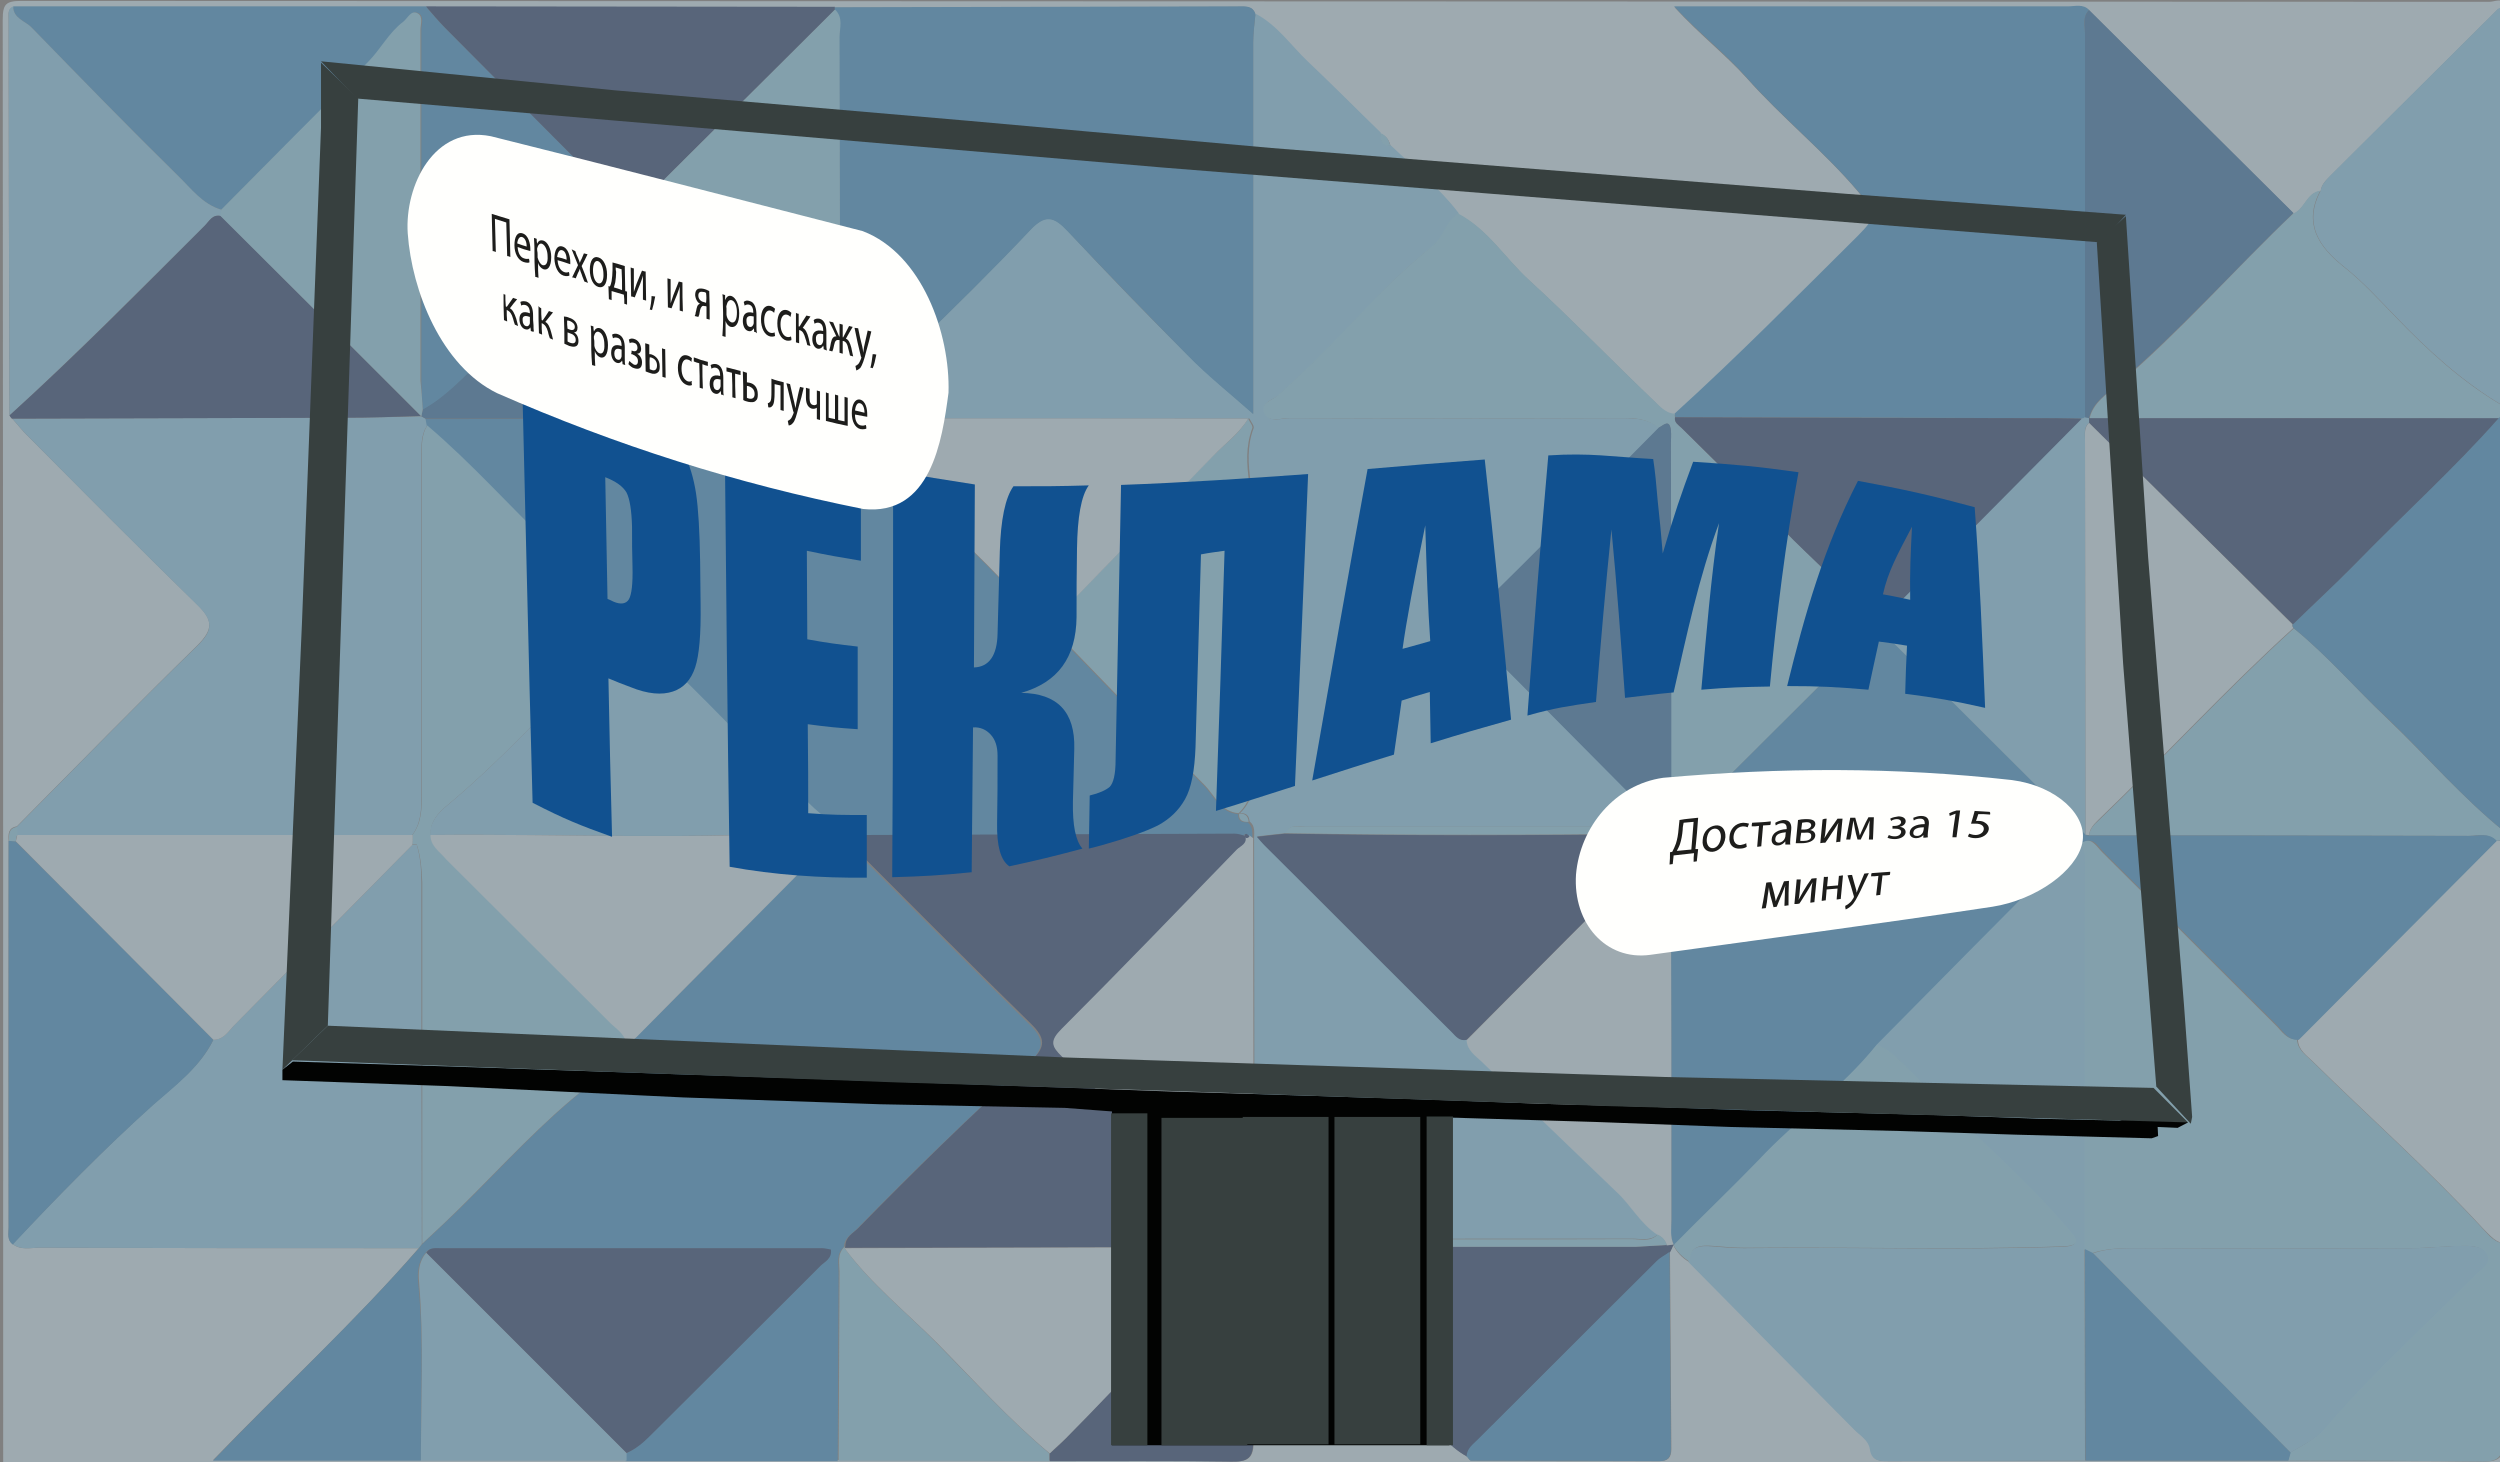 <?xml version="1.0" encoding="utf-8"?>
<!-- Generator: Adobe Illustrator 25.4.1, SVG Export Plug-In . SVG Version: 6.00 Build 0)  -->
<svg version="1.1" id="Layer_1" xmlns="http://www.w3.org/2000/svg" xmlns:xlink="http://www.w3.org/1999/xlink" x="0px" y="0px"
	 viewBox="0 0 550.6 322" style="enable-background:new 0 0 550.6 322;" xml:space="preserve">
<rect x="0" y="0" width="550.6" height="322" fill="#808080" stroke="none"/>
<style type="text/css">
	.st0{opacity:0.4;}
	.st1{fill:#CBE8F7;}
	.st2{fill:#88D0EE;}
	.st3{fill:#1B3B71;}
	.st4{fill:#3492CF;}
	.st5{fill:#81CBF1;}
	.st6{fill:#276DA9;}
	.st7{fill:#115190;}
	.st8{fill:#FFFFFD;}
	.st9{fill:#1D1D1B;}
	.st10{fill:#020302;}
	.st11{fill:#37403F;}
</style>
<g id="_Слой_1">
	<g class="st0">
		<path class="st1" d="M552.2,275c0,15-0.1,30,0.1,45c0.1,3.4-0.7,4.1-4.1,4.1c-144.6-0.1-289.3-0.1-433.9-0.1
			c-37.9,0-75.7,0-113.6,0c0-106.6,0-213.1-0.1-319.7c0-3.4,0.7-4.1,4.1-4.1c181.2,0.1,362.3,0.1,543.5,0.2c1.3,0,3.1-1.1,4,0.9
			c-0.2,0.1-0.5,0.2-0.7,0.3c-0.5,0.2-1,0.2-1.4,0.5c-12.3,12.2-24.6,24.5-36.9,36.7c-0.9,0.9-1.9,1.8-2.1,3.3
			c-3.1,0.4-3.4,3.9-5.9,5c-15-14.9-30-29.8-45-44.7c-1.4-1.4-3.1-0.8-4.7-0.8c-27,0-53.9,0-80.9,0c-1.6,0-3.2,0-5.8,0
			c5.5,6,11.2,10.4,15.9,15.6c7.8,8.8,17,16.1,24.6,25.1c4,4.7,4.3,5.5,0,9.8c-13.3,13.3-26.5,26.6-40.4,39.2
			c-2.3-0.1-3.5-1.9-4.9-3.2c-9.1-8.7-17.9-17.8-27.2-26.3c-5.3-4.8-9-11.1-15.5-14.5c-4.2-5.7-9.9-10.1-15-15
			c-0.3-1.3-0.9-2.3-2.2-2.8c-5.3-5.2-10.5-10.5-16-15.6c-3.8-3.6-6.8-8.1-11.6-10.6c-0.5-2-2.1-1.8-3.6-1.8
			c-29.6,0.1-59.3,0.1-88.9,0.2c-30,0-60.1-0.1-90.1-0.1c-30.3,0-60.6,0-90.9,0C1.7,1.9,1.9,3,1.9,4C1.9,33.1,2,62.3,2.1,91.5
			c0.2,0.3,0.4,0.5,0.6,0.7C3.9,93.5,5,95,6.3,96.2c12.3,12.3,24.6,24.8,37.1,36.9c3.6,3.5,3.6,5.5,0,9.1
			C30,155.3,16.9,168.7,3.7,182c-1.9,0.3-1.9,1.7-1.8,3.1c0,28.4-0.1,56.8,0,85.2c0,1.3-0.4,2.7,0.9,3.7c1.8,1.4,3.9,0.8,5.8,0.8
			c27.9,0.1,55.7,0.1,83.6,0.1c-14,16.2-29.9,30.7-45.3,46.7c16,0,30.9,0,45.8,0c15.1,0,30.2,0,45.3,0c15.6,0,31.1,0,46.7,0
			c15.5,0,31,0,46.5,0.1c13.3,0,26.6-0.1,39.9,0.2c3.8,0.1,5.1-0.7,5-4.8c-0.3-13.8-0.1-27.5-0.1-41.3c0.3,0,0.6,0,1-0.1
			c12,11.9,23.9,23.8,35.9,35.6c3.3,3.2,6,7.1,10.1,9.4c0.3,0.3,0.6,0.9,1,1c13.8,0.1,27.7,0.1,41.5,0.1c1.9,0,2.6-0.8,2.6-2.7
			c-0.1-14.5-0.2-28.9-0.3-43.4c0.2-0.5,0.4-1,0.7-1.5c0.8,1.6,2,2.9,3.6,3.8c12.2,12.3,24.4,24.6,36.5,36.9
			c1.3,1.3,3.1,2.3,3.4,4.2c0.4,2.9,2.4,2.7,4.4,2.7c14.3,0,28.7-0.1,43-0.1c14.9,0,29.8,0,44.7,0c14.3,0.1,28.7,0,43,0.2
			c3.3,0,4.4-1,4.3-4.3c-0.2-12.3-0.1-24.6,0-36.9C551.3,278.8,550.7,276.6,552.2,275z"/>
		<path class="st2" d="M552.2,275c-1.6,1.7-1,3.8-1,5.7c-0.1,12.3-0.1,24.6,0,36.9c0,3.3-1.1,4.3-4.3,4.3c-14.3-0.2-28.6-0.2-43-0.2
			c0.2-0.6,0.3-1.2,0.5-1.8c2.5-1.5,5.2-2.7,7.2-5.1c10.3-12.2,22.3-22.9,33.5-34.2c1.2-1.2,3-2.1,2.5-3.9c-0.5-2.1-2.9-2.3-4.6-2.3
			c-4.1,0-8.2,0.5-12.3,0.5c-20.5,0.1-41,0.1-61.6,0c-2.9,0-5.6,0.2-8.4,1.1c-0.6-0.3-1.2-0.6-1.8-0.9c0-28.5,0-56.9,0.1-85.4
			c0-1.6-0.3-2.8-1.2-4c2.8-1.8,3.9,0.8,5.3,2.1c12.7,12.6,25.3,25.3,38,37.9c1.4,1.3,2.4,3.3,4.8,3.2c0.1,2.3,1.9,3.4,3.3,4.8
			c12.5,12.3,25.6,23.9,37.5,36.8c1.4,1.5,2.8,3.4,5.3,3.4C552.2,274.3,552.2,274.6,552.2,275z"/>
		<path class="st1" d="M552.2,274c-2.4-0.1-3.9-2-5.3-3.4c-11.9-12.9-25-24.5-37.5-36.8c-1.4-1.4-3.2-2.5-3.3-4.8
			c14.5-14.6,29.1-29.2,43.6-43.8c0.8,0,1.7,0,2.5-0.1C552.2,214.7,552.2,244.3,552.2,274z"/>
		<path class="st2" d="M552.2,185.1c-0.8,0-1.7,0-2.5,0.1c-1.8-1.9-4.1-1.1-6.1-1.1c-27.8-0.1-55.7-0.1-83.5-0.1
			c0.1-1.4,1.1-2.4,2.1-3.3c14.5-13.9,28.1-28.8,43-42.3c7.5,6.1,13.7,13.4,20.7,20c8.6,8.2,16.4,17.3,25.7,24.8l0.4-0.1l0.4,0.1
			C552.2,183.7,552.2,184.4,552.2,185.1z"/>
		<path class="st1" d="M552.2,183.1l-0.4-0.1c0,0-0.4,0.1-0.4,0.1c-0.1-30.5-0.1-61-0.2-91.4l0,0c0.3-0.2,0.6-0.4,0.9-0.5
			C552.2,121.8,552.2,152.4,552.2,183.1z"/>
		<path class="st3" d="M552.2,91.2c-0.3,0.2-0.6,0.4-0.9,0.5c-0.1-0.8-0.2-1.7-0.3-2.5c0.1-14.6,0.1-29.2,0.2-43.8
			c0.1-14.6,0.2-29.2,0.3-43.8c0.2-0.1,0.5-0.2,0.7-0.3C552.2,31.2,552.2,61.2,552.2,91.2z"/>
		<path class="st4" d="M92.7,321.7c-14.9,0-29.9,0-45.8,0c15.4-16,31.2-30.6,45.3-46.7c0.2-0.3,0.5-0.6,0.7-0.9
			c1.6-1.5,3.1-2.9,4.7-4.4c9.5-8.9,18.1-18.8,28.1-27.3c4.5-3.8,9.1-7.7,12.2-12.8c0.7-0.4,1.6-0.6,2.2-1.2
			c14.7-14.7,29.3-29.5,43.9-44.3c0.1-0.1,0.2-0.2,0.3-0.3c-0.2-0.2-0.4-0.4-0.6-0.5c-0.2-0.1-0.5-0.2-0.8-0.3
			c-0.4-2.6-2.6-3.8-4.2-5.4c-4.1-4.1-8.6-7.8-12.6-12c-8.8-9.5-18.1-18.4-27.4-27.4c-5.7-5.8-11.2-11.8-17-17.3
			c-9.4-8.9-17.9-18.7-27.8-27c-0.1-0.5-0.2-1.1-0.3-1.6c28.2,0,56.3-0.1,84.5-0.1c1.9,0,4,0.7,5.7-0.9c0.3,0,0.7,0,1,0l0,0
			c0.1,0.8,0.2,1.6,1.1,1.9c9.7,9.6,19.2,19.4,29,28.9c5.6,5.4,10.6,11.5,16.9,16.1c0.5,0.7,0.8,1.4,1.4,2
			c10.7,11,21.3,22.1,32.1,33c2.2,2.3,3.5,5.8,7.4,6.1l0,0c-0.1,1.5,0.8,1.9,2.1,1.8c1.2,1,1,2.4,1,3.8c-0.2-0.2-0.5-0.4-0.8-0.6
			c-0.4-0.3-0.8-1.1-1.2,0l0.2,0c-0.8-0.2-1.6-0.5-2.4-0.5c-27.2,0.1-54.3,0.1-81.5,0.3c-1.2,0-2.6-0.5-3.9,0.9
			c1.1,1.2,2.2,2.4,3.3,3.6c12.4,12.3,24.7,24.8,37.2,37c3.3,3.2,3.4,5.3,0,8.3c-13,11.9-25.7,24.1-38,36.8
			c-1.1,1.1-2.8,1.9-2.8,3.9c-1.8,1.6-1.2,3.7-1.2,5.6c-0.1,13.9-0.1,27.8-0.2,41.6c-15.6,0-31.1,0-46.7,0c0-0.6,0-1.1,0-1.7
			c2-0.9,3.6-2.3,5.2-3.8c12.5-12.5,25-24.9,37.5-37.4c1-1,2.6-1.6,2.3-3.6c-0.7-0.1-1.3-0.3-1.9-0.3c-28,0-56,0-84.1,0
			c-1.1,0-2.4-0.2-3.1,1c-1.7,1.9-1.8,4.5-1.6,6.5C93.4,295.5,92.6,308.6,92.7,321.7z"/>
		<path class="st5" d="M186,93c-0.9-0.3-1.1-1.1-1.1-1.9c5.5-5,11.2-9.8,16.6-15c8.6-8.3,17.2-16.8,25.4-25.5c3.3-3.5,5.2-3,8.2,0.2
			c8.7,9.4,17.6,18.6,26.7,27.6c4.3,4.3,9,8.1,14.2,12.7c0-2.6,0-4.2,0-5.9c0-25.3,0-50.5,0-75.8c0-2.1,0.3-4.3,0.5-6.4
			c4.8,2.5,7.8,7,11.6,10.6c5.4,5.1,10.6,10.4,16,15.6c0,1.5,0.2,2.9,2.2,2.8c5.1,4.9,10.7,9.3,15,15c-2.7,1.8-3.2,5.2-5.8,7.3
			c-4.3,3.4-8.3,7.1-12,11c-7.1,7.4-14.1,14.8-21.8,21.7c-1.3,1.1-4.1,1.6-3.1,3.9c0.9,2.3,3.6,1.2,5.4,1.2c24.7,0.1,49.3,0.1,74,0
			c2.8,0,5.3,0.4,7.5,2.1c-13.5,13.6-26.9,27.3-40.6,40.6c-2.7,2.6-2.1,3.6,0.1,5.7c14.2,14.1,28.2,28.4,42.3,42.6
			c-0.1,0.3-0.1,0.6,0,1c-1-0.2-2-0.3-3-0.5c-0.8-2.2-2.7-1.5-4.3-1.5c-24.1,0-48.3,0-72.4,0c-1.6,0-3.4-0.7-4.4,1.4
			c-1.9,0.2-3.8,0.4-6.3,0.7c0.8,0.9,1.2,1.4,1.6,1.8c13.8,13.8,27.5,27.5,41.3,41.2c0.9,0.9,1.7,2.1,3.3,1.7
			c0.1,2.3,1.9,3.4,3.3,4.7c9.8,9.6,19.7,19.1,29.6,28.6c3.2,3.1,5.3,7.2,9.2,9.6c-1.7,1.6-3.8,1-5.7,1c-24.3,0-48.6,0-72.9,0.1
			c-1.8,0-4.1-1-5.4,1.4c-1.4,0.2-2.7,0.4-4.1,0.6c-0.3-0.3-0.6-0.7-0.8-1c0-29.7-0.1-59.4-0.1-89.2c0-1.3,0.3-2.8-1-3.8
			c-0.1-1.3-0.8-1.9-2.1-1.8c0,0,0,0,0,0c3.3-3.2,3.3-7.2,3.2-11.4c-0.2-8.3-0.1-16.6-0.1-24.9c0-8.1-0.7-16.4,0.2-24.4
			c0.9-8.1-3.3-16.1-0.3-24.1c0.2-0.5-0.6-1.4-0.9-2.1c-28.1,0-56.1,0-84.2,0C189.2,92.1,187.4,91.7,186,93z"/>
		<path class="st5" d="M93.7,92.2c0.1,0.5,0.2,1.1,0.3,1.6c-1.3,2.1-1.2,4.4-1.2,6.8c0,24.8,0,49.6,0,74.4c0,3.1,0,6.2-2,8.9
			c-29,0-58.1,0-87.1,0c0-0.6,0-1.2,0-1.8c13.2-13.3,26.3-26.8,39.7-39.8c3.6-3.5,3.6-5.6,0-9.1C30.9,121,18.6,108.6,6.3,96.2
			C5,95,3.9,93.5,2.7,92.2c24.4-0.1,48.8-0.1,73.2-0.2c5.6,0,11.3-0.2,16.9-0.3C93.1,91.9,93.4,92,93.7,92.2z"/>
		<path class="st4" d="M276.5,3.1c-0.2,2.1-0.5,4.3-0.5,6.4c0,25.3,0,50.5,0,75.8c0,1.6,0,3.2,0,5.9c-5.2-4.6-10-8.4-14.2-12.7
			c-9-9.1-17.9-18.3-26.7-27.6c-3-3.2-4.9-3.7-8.2-0.2c-8.2,8.7-16.8,17.1-25.4,25.5c-5.4,5.2-11.1,10-16.6,15c0,0,0,0,0,0
			c0-27.6,0-55.3-0.1-82.9c0-2,0.9-4.3-1-6.1c-0.1-0.2,0-0.4,0-0.6c29.6-0.1,59.3-0.1,88.9-0.2C274.3,1.4,275.9,1.2,276.5,3.1z"/>
		<path class="st4" d="M368.8,91.1c13.9-12.6,27.1-26,40.4-39.2c4.3-4.3,4-5.1,0-9.8c-7.6-8.9-16.8-16.3-24.6-25.1
			c-4.6-5.2-10.3-9.6-15.9-15.6c2.6,0,4.2,0,5.8,0c27,0,53.9,0,80.9,0c1.6,0,3.4-0.6,4.7,0.8c-1.5,1.5-0.9,3.4-0.9,5.2
			c0,28.2,0,56.4,0,84.6c-0.2,0.2-0.4,0.2-0.7,0.2c-3.3,0-6.7-0.1-10-0.1c-26.5-0.1-53-0.2-79.5-0.2
			C368.9,91.6,368.9,91.3,368.8,91.1z"/>
		<path class="st5" d="M458,185.7c1,1.2,1.3,2.4,1.2,4c-0.1,28.5-0.1,56.9-0.1,85.4c0,15.5,0.1,31.1,0.1,46.6
			c-14.3,0-28.7,0.1-43,0.1c-2,0-4,0.2-4.4-2.7c-0.3-1.9-2.1-2.9-3.4-4.2c-12.2-12.3-24.4-24.6-36.5-36.9c0.1-3.6,2.5-3.7,5.2-3.5
			c2.3,0.2,4.6,0.4,7,0.4c23.3-0.3,46.6,0.5,69.9-0.3c3.6-0.1,3.7-1.1,1.9-3.2c-3.5-4.1-7.2-8.1-11.1-11.9
			c-7.9-7.8-16-15.3-23.8-23.1c-2.4-2.5-4.6-5.1-8-6.3c13.8-13.9,27.5-27.8,41.3-41.7C455.5,187.3,456.9,186.6,458,185.7z"/>
		<path class="st4" d="M2.9,1.4c30.3,0,60.6,0,90.9,0c1.4,1.6,2.8,3.3,4.3,4.8c13.2,13.3,26.5,26.6,39.8,40c0.2,1.9-1,3-2.2,4.2
			c-9.7,9.5-19.2,19.2-29.1,28.5c-4.3,4-8.2,8.6-13.5,11.4c-0.1-2.2-0.3-4.3-0.3-6.5c0-25.8,0-51.5,0-77.3c0-1.2,0.7-3-0.7-3.6
			c-1.5-0.7-2.1,1.1-3.1,1.9c-3.2,2.4-5,6.1-7.8,8.9C70.3,24.5,59.6,35.4,48.8,46.2c-4.2-1.2-6.8-4.7-9.6-7.5C28.3,28,17.6,17,7,6.1
			C5.6,4.6,2.9,4.1,2.9,1.4z"/>
		<path class="st2" d="M368.8,91.1c0,0.3,0.1,0.5,0.1,0.8c-0.2,1.2,0.8,1.7,1.5,2.4c7.4,7.4,14.9,14.6,22.1,22.1
			c6.6,6.9,14.2,12.9,19.8,20.7c0.1,2.4-1.4,3.9-3,5.4c-12.4,12.4-24.8,24.8-37.3,37.1c-1.1,1.1-2.1,2.7-4,2.5c0-28.1,0-56.2,0-84.3
			c0-1,0.1-2,0-3c-0.3-2.7-1.7-1-2.7-0.6c-2.2-1.7-4.7-2.2-7.5-2.1c-24.7,0.1-49.3,0.1-74,0c-1.9,0-4.5,1.1-5.4-1.2
			c-0.9-2.3,1.9-2.7,3.1-3.9c7.7-6.8,14.7-14.3,21.8-21.7c3.8-3.9,7.8-7.6,12-11c2.6-2,3.1-5.5,5.8-7.3c6.5,3.4,10.3,9.7,15.5,14.5
			c9.3,8.5,18.1,17.6,27.2,26.3C365.3,89.1,366.6,91,368.8,91.1z"/>
		<path class="st5" d="M92.9,274c-0.2,0.3-0.5,0.6-0.7,0.9c-27.9,0-55.7,0-83.6-0.1c-1.9,0-4,0.6-5.8-0.8
			c10-10.6,20.1-20.9,30.9-30.7C38.5,239,44,235.1,47,229c2.3,0,3.4-2,4.7-3.3c13.1-13.2,26.1-26.4,39.1-39.6c0.3,0,0.7,0,1,0
			c0,0,0,0,0,0c0.8,2.7,1,5.5,1,8.3C92.8,220.9,92.8,247.5,92.9,274z"/>
		<path class="st2" d="M413.2,230c3.3,1.2,5.5,3.9,8,6.3c7.8,7.9,15.9,15.3,23.8,23.1c3.9,3.8,7.6,7.8,11.1,11.9
			c1.8,2.1,1.7,3.1-1.9,3.2c-23.3,0.8-46.6,0.1-69.9,0.3c-2.3,0-4.6-0.2-7-0.4c-2.7-0.2-5.1-0.1-5.2,3.5c-1.5-1-2.8-2.2-3.6-3.8
			c0,0,0.1-0.1,0.1-0.1c6.2-6.3,12.6-12.4,18.6-18.8C395.5,246.5,405.6,239.5,413.2,230z"/>
		<path class="st6" d="M459.2,92c0-28.2,0-56.4,0-84.6c0-1.8-0.6-3.7,0.9-5.2c15,14.9,30,29.8,45,44.7c-13,12.5-25,26-38.8,37.8
			c-2.4,2.1-5.4,3.9-6.2,7.4C459.8,92.1,459.5,92.1,459.2,92z"/>
		<path class="st2" d="M460.2,92.2c0.8-3.5,3.8-5.4,6.2-7.4C480.2,73,492.1,59.4,505.1,47c2.5-1,2.9-4.6,5.9-5
			c-3.8,7.2-0.4,12.3,5.1,16.7c4.2,3.3,7.7,7.2,11.4,11c7.1,7.4,14.6,14.3,23.4,19.5c0.1,0.8,0.2,1.7,0.3,2.5c0,0,0,0,0,0
			c-0.3,0.2-0.7,0.3-1,0.5C520.2,92.1,490.2,92.1,460.2,92.2L460.2,92.2z"/>
		<path class="st5" d="M2.9,1.4c0,2.7,2.7,3.2,4.1,4.7C17.6,17,28.3,28,39.2,38.7c2.9,2.8,5.4,6.3,9.6,7.5c0,0.5-0.1,0.9-0.1,1.4
			c-1.9-0.5-2.6,1.1-3.6,2.1C30.9,63.8,16.9,78,2.1,91.5C2,62.3,1.9,33.1,1.9,4C1.9,3,1.7,1.9,2.9,1.4z"/>
		<path class="st5" d="M551,89.2c-8.9-5.3-16.4-12.2-23.4-19.5c-3.7-3.8-7.2-7.7-11.4-11c-5.5-4.4-8.9-9.4-5.1-16.7
			c0.2-1.4,1.2-2.3,2.1-3.3c12.3-12.2,24.6-24.5,36.9-36.7c0.3-0.3,0.9-0.3,1.4-0.5c-0.1,14.6-0.2,29.2-0.3,43.8
			C551.2,60,551.1,74.6,551,89.2z"/>
		<path class="st4" d="M47,229c-3,6.1-8.4,10.1-13.3,14.4c-10.8,9.7-21,20.1-30.9,30.7c-1.3-1-0.9-2.4-0.9-3.7c0-28.4,0-56.8,0-85.2
			c0.5,0,1,0.1,1.5,0.1C18,199.8,32.5,214.4,47,229z"/>
		<path class="st3" d="M2.1,91.5c14.8-13.4,28.9-27.7,43-41.8c1-1,1.7-2.6,3.6-2.1C63.4,62.3,78.1,77,92.8,91.7l-0.1-0.1
			C87.1,91.8,81.5,92,75.8,92c-24.4,0.1-48.8,0.1-73.2,0.2C2.4,92,2.2,91.7,2.1,91.5z"/>
		<path class="st3" d="M368.6,274.2c0,0-0.1,0.1-0.1,0.1c-0.2,0.5-0.4,1-0.7,1.5c-0.9,0.6-2,1.2-2.8,2
			c-13.2,13.1-26.4,26.2-39.5,39.4c-1,1-2.3,2-2.4,3.6c-4.2-2.3-6.9-6.1-10.1-9.4c-12.1-11.8-24-23.7-35.9-35.6
			c0.1-0.3,0.1-0.5,0-0.8c1.4-0.2,2.7-0.4,4.1-0.6c1.3,0.1,2.6,0.2,4,0.2c0.7,0,1.3,0,2,0c24,0,48,0,72.1,0c0.3,0,0.7,0,1,0
			c2.3-0.1,4.7-0.3,7-0.4c0.5-0.1,1-0.1,1.5-0.2L368.6,274.2z"/>
		<path class="st3" d="M137.9,46.2c-13.3-13.3-26.5-26.6-39.8-40c-1.5-1.5-2.9-3.2-4.3-4.8c30,0,60.1,0.1,90.1,0.1
			c-0.1,0.2-0.1,0.4,0,0.6c-14.7,14.7-29.5,29.3-44.2,44C139.1,46.1,138.5,46.1,137.9,46.2z"/>
		<path class="st2" d="M184.7,321.7c0.1-13.9,0.1-27.8,0.2-41.6c0-1.9-0.6-4,1.2-5.6c0,0-0.1,0.4-0.1,0.4c5.8,7.9,13.5,14,20.3,20.9
			c8.1,8.2,15.9,16.8,24.8,24.3c0,0.6,0,1.2,0,1.7C215.7,321.7,200.2,321.7,184.7,321.7z"/>
		<path class="st5" d="M138,320c0,0.6,0,1.1,0,1.7c-15.1,0-30.2,0-45.3,0c0-13.1,0.7-26.2-0.4-39.3c-0.2-2.1-0.1-4.6,1.6-6.5
			C108.6,290.6,123.3,305.3,138,320z"/>
		<path class="st4" d="M459.3,321.7c0-15.5-0.1-31.1-0.1-46.6c0.6,0.3,1.2,0.6,1.8,0.9c14.5,14.6,29,29.2,43.5,43.9
			c-0.2,0.6-0.3,1.2-0.5,1.8C489.1,321.7,474.2,321.7,459.3,321.7z"/>
		<path class="st4" d="M323,320.7c0.1-1.7,1.4-2.6,2.4-3.6c13.2-13.1,26.3-26.3,39.5-39.4c0.8-0.8,1.9-1.3,2.8-2
			c0.1,14.5,0.2,28.9,0.3,43.4c0,1.9-0.7,2.7-2.6,2.7c-13.8-0.1-27.7-0.1-41.5-0.1C323.7,321.7,323.3,321,323,320.7z"/>
		<path class="st3" d="M231.2,321.8c0-0.6,0-1.2,0-1.7c1.2-1.1,2.5-2.2,3.6-3.4c13.5-13.6,26.2-28,40.3-41c0.3,0.1,0.6,0.1,0.8,0.1
			c0,13.8-0.2,27.5,0.1,41.3c0.1,4.1-1.2,4.9-5,4.8C257.8,321.7,244.5,321.8,231.2,321.8z"/>
		<path class="st2" d="M3.5,185.3c-0.5,0-1-0.1-1.5-0.1c-0.1-1.4-0.1-2.8,1.8-3.1c0,0.6,0,1.2,0,1.8C3.6,184.3,3.5,184.8,3.5,185.3z
			"/>
		<path class="st2" d="M306.2,32.1c-2,0.1-2.2-1.3-2.2-2.8C305.3,29.8,305.9,30.8,306.2,32.1z"/>
		<path class="st4" d="M276,275.8c-0.3,0-0.6-0.1-0.8-0.1c0-0.4-0.1-0.8-0.1-1.2l-0.1,0c0.4-0.2,0.7-0.3,1.1-0.5
			c0.3,0.3,0.6,0.7,0.8,1c0.1,0.3,0.1,0.5,0,0.8C276.6,275.8,276.3,275.8,276,275.8z"/>
		<path class="st4" d="M368.6,274.2c0,0,0-0.1,0-0.1c-0.9-1.7-0.5-3.6-0.5-5.4c0-26.2,0-52.5-0.1-78.7c0-1.7,0.9-3.7-1-5.1
			c-0.1-0.3,0-0.5,0.1-0.8c-0.1-0.3-0.1-0.6,0-1c0.3-0.3,0.7-0.7,1-1c2,0.1,2.9-1.4,4-2.5c12.4-12.4,24.8-24.8,37.3-37.1
			c1.6-1.5,3.1-3,3-5.4c0.6,0,1.1,0,1.7,0c0,1.9,1.4,2.9,2.6,4.1c4.3,4.4,8.6,8.7,13,13c9.9,9.9,19.9,19.8,29.8,29.7l0.4,0.1l0.4,0
			c27.8,0,55.7,0,83.5,0.1c2.1,0,4.4-0.8,6.1,1.1c-14.5,14.6-29.1,29.2-43.6,43.8c-2.4,0.2-3.4-1.8-4.8-3.2
			c-12.7-12.6-25.3-25.3-38-37.9c-1.4-1.4-2.5-4-5.3-2.1c-1.2,0.9-2.5,1.6-3.6,2.6c-13.8,13.9-27.6,27.8-41.3,41.7
			c-7.6,9.5-17.7,16.5-26,25.4C381.2,261.8,374.8,267.9,368.6,274.2z"/>
		<path class="st5" d="M504.5,319.9c-14.5-14.6-29-29.2-43.5-43.9c2.7-0.9,5.5-1.1,8.4-1.1c20.5,0.1,41,0.1,61.6,0
			c4.1,0,8.2-0.6,12.3-0.5c1.7,0,4,0.2,4.6,2.3c0.5,1.8-1.3,2.7-2.5,3.9c-11.3,11.3-23.2,22-33.5,34.2
			C509.7,317.2,507,318.4,504.5,319.9z"/>
		<path class="st1" d="M460.1,183.9l-0.4,0c0,0-0.4-0.1-0.4-0.1c0-29-0.1-58-0.1-87c0-1.3-0.2-2.7,0.9-3.7
			c14.9,14.8,29.9,29.6,44.8,44.4c-0.1,0.3,0,0.5,0.2,0.8c-14.9,13.5-28.5,28.4-43,42.3C461.2,181.5,460.2,182.5,460.1,183.9z"/>
		<path class="st4" d="M505.1,138.3c-0.2-0.2-0.2-0.5-0.2-0.8c4.7-4.5,9.4-8.9,13.9-13.5c10.4-10.7,21.5-20.7,31.4-31.9
			c0.3-0.2,0.7-0.3,1-0.5c0.1,30.5,0.1,61,0.2,91.4c-9.3-7.5-17-16.6-25.6-24.8C518.8,151.7,512.6,144.4,505.1,138.3z"/>
		<path class="st2" d="M91.8,186c-0.3,0-0.7,0-1,0c0-0.7,0-1.5,0.1-2.2c2-2.7,2-5.8,2-8.9c0-24.8,0-49.6,0-74.4
			c0-2.3-0.1-4.7,1.2-6.8c9.9,8.4,18.4,18.1,27.8,27c5.9,5.6,11.4,11.6,17,17.3c-13.8,13-26.1,27.5-40.8,39.7
			c-1.4,1.2-3.5,3.3-3.2,6.1c0,2.5,2.1,3.7,3.5,5.2c12.1,12.1,24.2,24.2,36.3,36.2c1.3,1.3,2.9,2.3,3.3,4.2
			c-3.1,5.1-7.7,9.1-12.2,12.8c-10,8.5-18.6,18.3-28.1,27.3c-1.6,1.5-3.1,2.9-4.7,4.4c0-26.5,0-53.1,0-79.6
			C92.9,191.5,92.7,188.8,91.8,186c0.1-0.1,0.1-0.2,0.2-0.3C92,185.8,91.9,185.9,91.8,186z"/>
		<path class="st3" d="M275,274.4C275,274.4,275,274.4,275,274.4c-2.6,0.1-5.3,0.2-7.9,0.2c-27,0.1-54,0.2-81,0.2
			c0,0,0.1-0.4,0.1-0.4c0-2,1.7-2.8,2.8-3.9c12.3-12.6,24.9-24.9,38-36.8c3.4-3.1,3.3-5.1,0-8.3c-12.5-12.2-24.8-24.6-37.2-37
			c-1.1-1.1-2.2-2.4-3.3-3.6c1.3-1.5,2.7-0.9,3.9-0.9c27.2-0.1,54.3-0.2,81.5-0.3c0.8,0,1.6,0.3,2.4,0.5c0.7,1.8-1,2.2-1.8,3.1
			c-12.8,13.2-25.6,26.5-38.6,39.5c-2.6,2.6-2.3,3.8,0.1,6.1c6.1,5.8,12.1,11.7,17.9,17.8C259.5,258.6,268,265.7,275,274.4z"/>
		<path class="st5" d="M94.8,183.9c-0.3-2.7,1.8-4.9,3.2-6.1c14.7-12.2,27-26.7,40.8-39.7c9.3,9,18.6,18,27.4,27.4
			c3.9,4.2,8.4,7.9,12.6,12c1.6,1.6,3.8,2.8,4.2,5.4C153.6,185.1,124.2,183.6,94.8,183.9z"/>
		<path class="st2" d="M139.7,46.1c14.7-14.7,29.5-29.3,44.2-44c1.9,1.8,1,4.1,1,6.1c0.1,27.6,0.1,55.3,0.1,82.9c-0.3,0-0.7,0-1,0
			c-13.6-13.3-27.2-26.6-40.7-40C141.7,49.8,139.6,48.7,139.7,46.1z"/>
		<path class="st6" d="M139.7,46.1c-0.1,2.6,2.1,3.7,3.5,5.1c13.5,13.4,27.1,26.6,40.7,40c-1.7,1.6-3.8,0.9-5.7,0.9
			c-28.2,0.1-56.3,0.1-84.5,0.1c-0.3-0.2-0.7-0.4-1-0.6c0,0,0.1,0.1,0.1,0.1c0.1-0.5,0.2-1,0.3-1.5c5.3-2.9,9.2-7.4,13.5-11.4
			c9.9-9.3,19.4-18.9,29.1-28.5c1.2-1.2,2.5-2.3,2.2-4.2C138.5,46.1,139.1,46.1,139.7,46.1z"/>
		<path class="st1" d="M94.8,183.9c29.4-0.3,58.8,1.2,88.2-0.9c0.3,0,0.5,0.1,0.8,0.3c0,0.3,0.1,0.6,0.2,0.9
			c-14.6,14.8-29.3,29.5-43.9,44.3c-0.6,0.6-1.4,0.8-2.2,1.2c-0.4-2-2-3-3.3-4.2c-12.1-12.1-24.2-24.1-36.3-36.2
			C96.9,187.6,94.8,186.4,94.8,183.9z"/>
		<path class="st3" d="M138,320c-14.7-14.7-29.4-29.4-44.1-44.1c0.7-1.2,2-1,3.1-1c28,0,56,0,84.1,0c0.6,0,1.3,0.2,1.9,0.3
			c0.3,2-1.4,2.7-2.3,3.6c-12.5,12.5-25,25-37.5,37.4C141.7,317.7,140.1,319.1,138,320z"/>
		<path class="st2" d="M274.9,92.2c0.3,0.7,1.1,1.6,0.9,2.1c-3,8.1,1.1,16,0.3,24.1c-0.8,8.1-0.2,16.3-0.2,24.4
			c0,8.3-0.1,16.6,0.1,24.9c0.1,4.2,0.1,8.2-3.2,11.4c-3.9-0.3-5.2-3.8-7.4-6.1c-10.8-10.9-21.4-22-32.1-33c-0.6-0.6-0.9-1.3-1.4-2
			c-0.1-1.5,1-2.4,1.9-3.3c11.1-11.4,22.2-22.8,33.3-34.3C269.8,97.8,272.9,95.5,274.9,92.2z"/>
		<path class="st1" d="M275,274.4c-6.9-8.7-15.5-15.9-23.2-23.9c-5.8-6.1-11.8-12-17.9-17.8c-2.4-2.3-2.7-3.5-0.1-6.1
			c13-13,25.8-26.3,38.6-39.5c0.8-0.8,2.5-1.3,1.8-3.1c0,0-0.2,0-0.2,0c0.4,0.5,0.8,0.5,1.2,0c0.3,0.2,0.5,0.4,0.8,0.6
			c0,29.7,0.1,59.4,0.1,89.2C275.7,274.1,275.3,274.3,275,274.4z"/>
		<path class="st1" d="M274.9,92.2c-2,3.3-5.2,5.6-7.8,8.3c-11.1,11.5-22.2,22.8-33.3,34.3c-0.9,0.9-2,1.8-1.9,3.3
			c-6.3-4.7-11.3-10.7-16.9-16.1c-9.8-9.5-19.4-19.3-29-28.9c1.4-1.3,3.1-0.9,4.7-0.9C218.8,92.1,246.9,92.2,274.9,92.2z"/>
		<path class="st2" d="M272.9,179.2c1.3-0.1,2,0.5,2.1,1.8C273.7,181.1,272.8,180.7,272.9,179.2z"/>
		<path class="st3" d="M275.2,184.2c-0.4,0.5-0.8,0.5-1.2,0C274.4,183.1,274.8,183.9,275.2,184.2z"/>
		<path class="st2" d="M184,184.1c-0.1-0.3-0.2-0.6-0.2-0.9c0.2,0.2,0.4,0.4,0.6,0.5C184.2,183.9,184.1,184,184,184.1z"/>
		<path class="st6" d="M368.1,182.1c-0.3,0.3-0.7,0.7-1,1c-14.1-14.2-28.1-28.4-42.3-42.6c-2.1-2.1-2.8-3.1-0.1-5.7
			c13.7-13.3,27.1-27,40.6-40.6c1-0.5,2.4-2.1,2.7,0.6c0.1,1,0,2,0,3C368.1,125.9,368.1,154,368.1,182.1z"/>
		<path class="st1" d="M367,184.9c1.8,1.4,1,3.4,1,5.1c0.1,26.2,0.1,52.5,0.1,78.7c0,1.8-0.3,3.7,0.5,5.4c-0.5,0.1-1,0.1-1.5,0.2
			c-0.3-1-1-1.8-2-2.3c-3.9-2.5-5.9-6.6-9.2-9.6c-9.9-9.5-19.8-19-29.6-28.6c-1.4-1.3-3.2-2.5-3.3-4.7
			C337.7,214.3,352.3,199.6,367,184.9z"/>
		<path class="st3" d="M367,184.9c-14.7,14.7-29.4,29.4-44,44.1c-1.6,0.4-2.4-0.8-3.3-1.7c-13.8-13.7-27.5-27.5-41.3-41.2
			c-0.4-0.4-0.8-0.9-1.6-1.8c2.5-0.3,4.4-0.5,6.3-0.7c27,0.5,54,0.4,81,0.1c1,0.2,2,0.3,3,0.5C367,184.4,367,184.6,367,184.9z"/>
		<path class="st2" d="M365.1,271.9c1,0.5,1.7,1.2,2,2.3c-2.3,0.1-4.7,0.3-7,0.4c-0.3,0-0.7,0-1,0c-24,0-48,0-72.1,0
			c-0.7-0.6-1.3-0.6-2,0c-1.3-0.1-2.6-0.2-4-0.2c1.3-2.4,3.6-1.4,5.4-1.4c24.3-0.1,48.6,0,72.9-0.1
			C361.3,272.9,363.4,273.6,365.1,271.9z"/>
		<path class="st2" d="M364.1,183.6c-27,0.3-54,0.4-81-0.1c0.9-2.1,2.8-1.4,4.4-1.4c24.1,0,48.3,0,72.4,0
			C361.3,182.1,363.2,181.4,364.1,183.6z"/>
		<path class="st1" d="M90.9,183.9c0,0.7,0,1.5-0.1,2.2c-13,13.2-26.1,26.4-39.1,39.6c-1.4,1.4-2.4,3.3-4.7,3.3
			c-14.5-14.6-29-29.1-43.5-43.7c0.1-0.5,0.2-0.9,0.3-1.4C32.8,183.9,61.8,183.9,90.9,183.9z"/>
		<path class="st5" d="M460.1,93.1c-1.2,1-0.9,2.4-0.9,3.7c0,29,0.1,58,0.1,87c-9.9-9.9-19.9-19.8-29.8-29.7c-4.3-4.3-8.6-8.7-13-13
			c-1.1-1.2-2.6-2.2-2.6-4.1c0.8-0.8,1.6-1.7,2.4-2.5c14-14.1,28-28.3,42.1-42.4c0.3,0.1,0.5,0,0.7-0.2c0.3,0.1,0.7,0.1,1,0.2
			c0,0,0-0.1,0-0.1C460.1,92.4,460.1,92.8,460.1,93.1z"/>
		<path class="st3" d="M458.5,92.2c-14,14.1-28,28.3-42.1,42.4c-0.8,0.8-1.6,1.7-2.4,2.5c-0.6,0-1.1,0-1.7,0
			c-5.7-7.8-13.2-13.8-19.8-20.7c-7.2-7.5-14.7-14.8-22.1-22.1c-0.7-0.7-1.7-1.2-1.5-2.4c26.5,0.1,53,0.2,79.5,0.2
			C451.8,92.1,455.1,92.1,458.5,92.2z"/>
		<path class="st2" d="M93.1,90.2c-0.1,0.5-0.2,1-0.3,1.5C78.1,77,63.4,62.3,48.6,47.6c0-0.5,0.1-0.9,0.1-1.4
			c10.8-10.9,21.5-21.7,32.3-32.5c2.8-2.8,4.6-6.5,7.8-8.9c1-0.8,1.7-2.6,3.1-1.9c1.4,0.7,0.7,2.4,0.7,3.6c0,25.8,0,51.5,0,77.3
			C92.8,85.9,93,88.1,93.1,90.2z"/>
		<path class="st3" d="M460.1,93.1c0-0.3,0-0.7,0-1c30.1,0,60.1,0,90.2,0c-9.9,11.2-21,21.2-31.4,31.9c-4.5,4.6-9.3,9-13.9,13.5
			C490,122.7,475.1,107.9,460.1,93.1z"/>
		<path class="st4" d="M285,274.6c0.7-0.6,1.3-0.6,2,0C286.3,274.6,285.7,274.6,285,274.6z"/>
		<path class="st4" d="M359.1,274.6c0.3,0,0.7,0,1,0C359.7,274.6,359.4,274.6,359.1,274.6z"/>
		<path class="st1" d="M186,274.9c27-0.1,54-0.1,81-0.2c2.7,0,5.3-0.1,8-0.2c0,0.4,0.1,0.8,0.1,1.2c-14.1,13-26.8,27.4-40.3,41
			c-1.2,1.2-2.4,2.2-3.6,3.4c-8.9-7.4-16.7-16.1-24.8-24.3C199.5,288.9,191.8,282.7,186,274.9z"/>
		<path class="st5" d="M91.8,186c0.1-0.1,0.1-0.2,0.2-0.3C92,185.8,91.9,185.9,91.8,186C91.8,186.1,91.8,186,91.8,186z"/>
	</g>
	<g>
		<g>
			<path class="st7" d="M114.9,79.7c7.3,3,10.9,4.4,18.2,7c4.9,1.8,8.7,3.6,11.4,5.7c2.7,2.1,4.7,4.5,6,7.2c1.4,2.7,2.3,5.8,2.8,9.1
				s0.8,8.4,0.9,15.1c0,3.7,0.1,5.5,0.1,9.2c0.1,6.7-0.3,11.3-1.2,14c-0.9,2.7-2.5,4.5-4.9,5.3c-2.4,0.8-5.5,0.6-9.4-1
				c-1.9-0.7-2.9-1.1-4.8-1.9c0.2,11.6,0.5,23.3,0.8,34.9c-7-2.5-10.5-3.9-17.5-7.5C116.4,144.5,115.7,112.1,114.9,79.7L114.9,79.7z
				 M133.3,105.1c0.2,10.9,0.3,16.2,0.5,26.8c0.5,0.2,0.9,0.4,1.3,0.6c1.6,0.7,2.8,0.5,3.4-0.5s0.9-3.4,0.8-7.3
				c-0.1-3.4-0.1-5.2-0.1-8.7c-0.1-3.6-0.5-6.1-1.2-7.5C137.2,107.1,135.6,106,133.3,105.1z"/>
			<path class="st7" d="M159.6,95.2c9.9,2.8,20,5.2,30,7.2c0,8.6,0,12.9,0,21.1c-4.8-0.8-7.2-1.2-11.9-2.2c0,8,0.1,11.9,0.1,19.5
				c4.4,0.8,6.7,1.1,11.1,1.6c0,7.5,0,11.1,0,18.2c-4.4-0.3-6.6-0.5-11-1.1c0.1,8.5,0.1,13.3,0.1,19.6c5.1,0.4,7.7,0.4,12.9,0.4
				c0,5.7,0,8.5,0,13.8c-10,0.1-20.4-0.6-30.2-2.4C160.2,159.1,159.9,127.1,159.6,95.2L159.6,95.2z"/>
			<path class="st7" d="M196.7,103.7c7.2,1.3,10.8,1.9,18,3c-0.1,13.4-0.1,26.9-0.2,40.3c3.3-0.1,5.1-2.6,5.2-7.4
				c0.2-7,0.3-10.7,0.5-18.2c0.2-6.9,1.2-11.8,3-14.3c6.6,0,10,0,16.6-0.2c-1.7,2.3-2.5,7.1-2.6,13.9c-0.1,6.2-0.1,9.2-0.1,15.1
				c-0.1,8.9-4.1,14.4-12.2,16.7c8,0.1,11.9,4.2,11.7,12.3c-0.1,4.9-0.2,7.1-0.3,11.6c-0.1,5.3,0.6,8.7,2.1,10.4
				c-6.4,1.7-9.6,2.5-16.1,3.9c-1.9-1.3-2.8-4.4-2.7-9.6c0.1-5.7,0.1-8.6,0.1-14.8c0-2-0.5-3.5-1.5-4.6c-1-1.1-2.3-1.7-3.9-1.6
				c-0.1,10.6-0.2,21.3-0.3,31.9c-7,0.7-10.5,0.9-17.5,1.1C196.7,163.4,196.7,133.6,196.7,103.7L196.7,103.7z"/>
			<path class="st7" d="M285.2,173.1c-7,2.2-10.5,3.4-17.4,5.5c0.7-19.1,1.3-38.2,1.9-57.3c-2.1,0.3-3.1,0.4-5.2,0.8
				c-0.4,14.2-0.8,28.3-1.2,42.5c-0.2,5.1-0.9,8.9-2.3,11.4c-1.4,2.5-3.4,4.4-6,5.8c-2.6,1.3-6.8,2.8-12.5,4.4
				c-1.1,0.3-1.6,0.4-2.7,0.7c0.1-4.5,0.1-6.9,0.2-11.7c2.1-0.5,3.6-1.2,4.4-1.9c0.8-0.8,1.3-2.7,1.3-6c0.4-20.2,0.8-40.3,1.2-60.5
				c13.8-0.5,27.5-1.4,41.2-2.4C287.2,127.2,286.2,150.1,285.2,173.1L285.2,173.1z"/>
			<path class="st7" d="M327,101.2c2.1,19.1,4,38.2,5.8,57.3c-7.1,2-10.6,3-17.7,5.2c-0.1-4.6-0.1-6.8-0.2-11.3
				c-2.5,0.7-3.7,1.1-6.2,1.9c-0.7,4.8-1,7.2-1.7,11.9c-7.2,2.2-10.8,3.4-18,5.7c4-22.9,8-45.8,12.2-68.6
				C311.4,102.4,316.6,102,327,101.2L327,101.2z M315,141.2c-0.5-6.9-0.8-15.4-1.1-25.5c-2.5,12.1-4.2,21.4-5,27.2
				C311.4,142.2,312.6,141.9,315,141.2L315,141.2z"/>
			<path class="st7" d="M396.1,104c-2.9,15.7-4.8,31.3-6.3,47.2c-6,0.1-9.1,0.2-15.1,0.7c1.1-12.3,2.1-24.5,3.9-36.7
				c-4.5,12.1-7.1,24.6-10,37.3c-4.3,0.4-6.4,0.7-10.7,1.2c-0.9-12.4-1.8-24.8-3-37.1c-1.3,12.7-2.4,25.3-3.4,38
				c-6.1,0.9-9.1,1.3-15.1,3c1.4-19.1,2.9-38.2,4.6-57.3c9.3-0.6,13.9,0.3,23.1,0.8c0.4,2.6,0.7,5.6,1,9.3c0.5,4.5,0.7,6.8,1.1,11.5
				c2.6-8.9,4-12.9,6.7-20.2C382.2,102.3,386.8,102.7,396.1,104L396.1,104z"/>
			<path class="st7" d="M434.9,111.7c1.1,14.7,1.7,29.4,2.3,44.2c-7.1-1.6-10.6-2.2-17.6-3.1c0.1-4.2,0.2-6.4,0.4-10.6
				c-2.5-0.4-3.7-0.6-6.2-0.9c-0.9,4.2-1.4,6.3-2.3,10.6c-7.1-0.6-10.7-0.8-17.9-0.8c3.9-15.9,8.1-30.6,15.6-45.2
				C419.4,107.8,424.5,108.9,434.9,111.7L434.9,111.7z M420.7,132.1c-0.1-6.6,0.1-10.2,0.4-16.1c-3.2,6.1-5.3,9.9-6.4,14.9
				C417.1,131.3,418.3,131.6,420.7,132.1L420.7,132.1z"/>
		</g>
		<path class="st8" d="M190.1,112.1c-28-5.6-54.4-14-80.6-25.5c-12.3-6-18.8-22.5-19.7-35.2l0,0c-0.7-10.5,5.8-23.9,18.3-21.4
			c27.3,6.8,54.6,13.9,81.9,20.9c13.1,5,19.3,22.6,18.9,35.6l0,0C207.5,97.1,205,113.7,190.1,112.1L190.1,112.1z"/>
		<path class="st8" d="M438.8,199.7c-25.1,3.8-50.2,7.1-75.4,10.6c-9.7,1.3-17-6.9-16.3-17.7l0,0c0.9-10.5,8.6-19.8,19.2-21.3
			c25.9-2.3,50.9-2.4,76.8,0.5c9.9,1.3,16.8,7.8,15.5,13.9l0,0C457.3,191.8,448.4,198.2,438.8,199.7L438.8,199.7z"/>
		<g>
			<path class="st9" d="M112.2,48.3c0.1,3.3,0.1,5,0.2,8.3c-0.3-0.1-0.4-0.2-0.7-0.2c-0.1-2.9-0.1-4.4-0.2-7.4
				c-1-0.3-1.5-0.5-2.5-0.8c0.1,2.9,0.1,4.4,0.2,7.3c-0.3-0.1-0.4-0.2-0.7-0.2c-0.1-3.3-0.1-4.9-0.2-8.2
				C109.8,47.6,110.6,47.8,112.2,48.3z"/>
			<path class="st9" d="M114,54.4c0.1,1.5,0.7,2.3,1.4,2.5c0.5,0.2,0.8,0.1,1.1,0.1c0.1,0.3,0.1,0.5,0.1,0.8
				c-0.2,0.1-0.7,0.1-1.3-0.1c-1.2-0.4-2-1.9-2-3.7c0-1.8,0.6-3,1.8-2.6c1.3,0.4,1.7,2.3,1.7,3.4c0,0.2,0,0.4,0,0.5
				C115.6,55,115.1,54.8,114,54.4z M116,54.3c0-0.7-0.2-1.8-1-2.1c-0.7-0.2-1,0.7-1.1,1.4C114.8,53.9,115.2,54.1,116,54.3L116,54.3z
				"/>
			<path class="st9" d="M117.7,54.4c0-0.8-0.1-1.4-0.1-2c0.3,0.1,0.4,0.1,0.6,0.2c0,0.4,0,0.6,0.1,1.1c0,0,0,0,0,0
				c0.3-0.7,0.7-0.9,1.4-0.7c0.9,0.3,1.7,1.8,1.7,3.6c0,2.2-0.8,3-1.7,2.7c-0.5-0.2-1-0.7-1.2-1.4c0,0,0,0,0,0c0,1.3,0,2,0.1,3.3
				c-0.3-0.1-0.4-0.2-0.7-0.2C117.7,58.3,117.7,57,117.7,54.4L117.7,54.4z M118.4,56.2c0,0.2,0,0.3,0,0.5c0.2,0.8,0.6,1.5,1.1,1.7
				c0.8,0.2,1.2-0.6,1.1-2c0-1.2-0.5-2.4-1.2-2.7c-0.5-0.2-0.9,0.2-1.1,1c0,0.1,0,0.3,0,0.4C118.4,55.6,118.4,55.8,118.4,56.2
				L118.4,56.2z"/>
			<path class="st9" d="M122.8,57.3c0.1,1.5,0.7,2.3,1.4,2.6c0.5,0.2,0.8,0.1,1.1,0c0.1,0.3,0.1,0.5,0.1,0.8c-0.2,0.1-0.7,0.2-1.3,0
				c-1.2-0.4-1.9-1.9-2-3.7c0-1.8,0.6-3.1,1.8-2.7c1.3,0.4,1.7,2.3,1.7,3.4c0,0.2,0,0.4,0,0.5C124.4,57.8,123.9,57.6,122.8,57.3z
				 M124.8,57.2c0-0.7-0.2-1.9-1-2.1c-0.7-0.2-1,0.7-1.1,1.5C123.6,56.8,124,56.9,124.8,57.2z"/>
			<path class="st9" d="M126.7,55.3c0.2,0.6,0.3,0.9,0.6,1.5c0.2,0.4,0.3,0.8,0.4,1.1c0,0,0,0,0,0c0.1-0.3,0.2-0.6,0.4-0.9
				c0.2-0.5,0.3-0.7,0.5-1.2c0.3,0.1,0.5,0.1,0.8,0.2c-0.5,1.1-0.8,1.6-1.3,2.6c0.6,1.5,0.9,2.2,1.4,3.7c-0.3-0.1-0.5-0.2-0.8-0.3
				c-0.2-0.6-0.4-0.9-0.6-1.6c-0.2-0.4-0.3-0.8-0.4-1.2c0,0,0,0,0,0c-0.1,0.3-0.2,0.6-0.4,0.9c-0.2,0.5-0.3,0.7-0.5,1.2
				c-0.3-0.1-0.5-0.2-0.8-0.2c0.5-1.1,0.8-1.6,1.3-2.7c-0.6-1.4-0.8-2.1-1.4-3.5C126.3,55.1,126.4,55.2,126.7,55.3L126.7,55.3z"/>
			<path class="st9" d="M133.7,60.5c0,2.3-0.9,3-1.9,2.7c-1.1-0.3-1.9-1.8-1.9-3.8c0-2.1,0.8-3.1,1.9-2.7
				C132.9,57,133.7,58.6,133.7,60.5L133.7,60.5z M130.6,59.6c0,1.4,0.5,2.6,1.2,2.8c0.7,0.2,1.2-0.7,1.1-2.1c0-1.1-0.4-2.5-1.2-2.8
				C130.9,57.3,130.6,58.4,130.6,59.6L130.6,59.6z"/>
			<path class="st9" d="M137.6,58.6c0,2.2,0.1,3.3,0.1,5.5c0.2,0.1,0.2,0.1,0.4,0.1c0,1.1,0,1.7,0,2.9c-0.2-0.1-0.3-0.1-0.6-0.2
				c0-0.8,0-1.2-0.1-2c-1.1-0.3-1.6-0.5-2.7-0.8c0,0.8,0,1.2,0,2c-0.2-0.1-0.3-0.1-0.6-0.2c0-1.1-0.1-1.7-0.1-2.9
				c0.1,0,0.2,0.1,0.3,0.1c0.2-0.3,0.3-0.7,0.4-1.2c0.1-0.7,0.2-1.6,0.2-2.4c0-0.7,0-1,0-1.7C136.1,58.1,136.6,58.3,137.6,58.6z
				 M135.7,59.9c0,0.8-0.1,1.6-0.2,2.3c-0.1,0.4-0.2,0.8-0.3,1.1c0.7,0.2,1.1,0.3,1.8,0.6c0-1.8,0-2.8-0.1-4.6
				c-0.5-0.2-0.8-0.2-1.3-0.4C135.6,59.3,135.6,59.5,135.7,59.9z"/>
			<path class="st9" d="M139.6,59.1c0,1.1,0,1.6,0,2.7c0,1,0,1.6,0,2.5c0,0,0,0,0,0c0.2-0.7,0.4-1.1,0.6-1.8
				c0.5-1.2,0.7-1.8,1.2-2.9c0.3,0.1,0.5,0.2,0.8,0.2c0,2.6,0.1,3.8,0.1,6.4c-0.3-0.1-0.4-0.1-0.7-0.2c0-1.1,0-1.6,0-2.7
				c0-1,0-1.6,0-2.6c0,0,0,0,0,0c-0.2,0.8-0.4,1.2-0.6,1.8c-0.4,0.9-0.8,2-1.2,3c-0.3-0.1-0.5-0.2-0.8-0.2c0-2.5-0.1-3.8-0.1-6.4
				C139.2,59,139.3,59.1,139.6,59.1z"/>
			<path class="st9" d="M143.1,68.2c0.2-0.7,0.4-2.1,0.4-3c0.3,0,0.5,0.1,0.8,0.1c-0.2,1.1-0.5,2.4-0.7,3
				C143.4,68.2,143.3,68.2,143.1,68.2L143.1,68.2z"/>
			<path class="st9" d="M147.7,61.5c0,1.1,0,1.6,0,2.7c0,1,0,1.7,0,2.6c0,0,0,0,0,0c0.2-0.7,0.4-1.1,0.6-1.8c0.5-1.2,0.7-1.8,1.2-3
				c0.3,0.1,0.5,0.1,0.8,0.2c0,2.6,0,3.9,0.1,6.4c-0.3-0.1-0.4-0.1-0.7-0.2c0-1.1,0-1.6,0-2.7c0-1.1,0-1.6,0-2.6c0,0,0,0,0,0
				c-0.2,0.8-0.4,1.2-0.6,1.8c-0.4,0.9-0.8,2-1.2,3c-0.3-0.1-0.5-0.1-0.8-0.2c0-2.6-0.1-3.9-0.1-6.4
				C147.3,61.4,147.4,61.4,147.7,61.5L147.7,61.5z"/>
			<path class="st9" d="M156.3,70.4c-0.3-0.1-0.4-0.1-0.7-0.2c0-1.1,0-1.6,0-2.7c-0.2-0.1-0.3-0.1-0.5-0.1c-0.3-0.1-0.5,0-0.6,0.2
				c-0.3,0.3-0.4,1.1-0.5,1.7c-0.1,0.2-0.1,0.3-0.2,0.5c-0.3-0.1-0.5-0.1-0.8-0.2c0.1-0.2,0.2-0.4,0.2-0.7c0.2-0.6,0.2-1.4,0.6-1.8
				c0.1-0.1,0.3-0.2,0.4-0.2c0,0,0,0,0,0c-0.5-0.2-1-0.9-1.1-1.9c0-0.7,0.2-1.1,0.5-1.3c0.3-0.2,0.8-0.2,1.3-0.1
				c0.5,0.1,0.9,0.3,1.3,0.5C156.3,66.5,156.3,67.8,156.3,70.4L156.3,70.4z M155.5,64.5c-0.2-0.1-0.3-0.2-0.6-0.2
				c-0.5-0.1-1.1-0.1-1.1,0.8c0,0.8,0.6,1.3,1.1,1.4c0.3,0.1,0.4,0.1,0.6,0.2C155.6,65.8,155.6,65.4,155.5,64.5L155.5,64.5z"/>
			<path class="st9" d="M159.2,66.9c0-0.8,0-1.5-0.1-2.1c0.3,0.1,0.4,0.1,0.6,0.2c0,0.4,0,0.7,0,1.1c0,0,0,0,0,0
				c0.3-0.7,0.7-1.1,1.4-0.9c0.9,0.3,1.7,1.8,1.7,3.8c0,2.3-0.8,3.2-1.8,3c-0.5-0.1-1-0.6-1.2-1.3c0,0,0,0,0,0c0,1.4,0,2.1,0,3.5
				c-0.3-0.1-0.4-0.1-0.7-0.2C159.3,71.1,159.3,69.7,159.2,66.9L159.2,66.9z M160,68.8c0,0.2,0,0.3,0,0.5c0.1,0.9,0.6,1.5,1.1,1.7
				c0.8,0.2,1.2-0.7,1.2-2.2c0-1.3-0.4-2.5-1.2-2.7c-0.5-0.1-0.9,0.3-1.1,1.2c0,0.1-0.1,0.3,0,0.5C160,68.1,160,68.3,160,68.8
				L160,68.8z"/>
			<path class="st9" d="M166.1,73.1c0-0.3,0-0.5-0.1-0.8c0,0,0,0,0,0c-0.2,0.4-0.6,0.8-1.2,0.6c-0.8-0.2-1.2-1.2-1.2-2.2
				c0-1.6,0.8-2.2,2.3-1.8c0-0.1,0-0.1,0-0.1c0-0.5-0.1-1.5-0.9-1.7c-0.4-0.1-0.7,0-1,0.2c-0.1-0.3-0.1-0.5-0.2-0.8
				c0.3-0.3,0.8-0.4,1.3-0.2c1.2,0.3,1.5,1.8,1.5,3.1c0,1,0,1.5,0,2.4c0,0.6,0,1.1,0.1,1.6C166.5,73.2,166.4,73.1,166.1,73.1
				L166.1,73.1z M166,69.7c-0.8-0.2-1.7-0.2-1.6,1c0,0.8,0.3,1.2,0.7,1.3c0.5,0.1,0.8-0.3,0.9-0.8c0-0.1,0-0.2,0-0.4
				C166,70.4,166,70.2,166,69.7L166,69.7z"/>
			<path class="st9" d="M170.7,74c-0.2,0.1-0.6,0.2-1.1,0.1c-1.2-0.3-2-1.8-2-3.8c0-2,0.8-3.2,2.1-2.9c0.4,0.1,0.8,0.4,1,0.6
				c-0.1,0.3-0.1,0.5-0.2,0.9c-0.2-0.2-0.4-0.4-0.8-0.5c-0.9-0.2-1.4,0.8-1.4,2.1c0,1.5,0.6,2.6,1.4,2.8c0.4,0.1,0.7,0,0.9-0.1
				C170.6,73.5,170.7,73.7,170.7,74L170.7,74z"/>
			<path class="st9" d="M174.3,74.9c-0.2,0.1-0.6,0.2-1.1,0.1c-1.2-0.3-2-1.8-2-3.8c0-2,0.8-3.2,2.1-2.9c0.4,0.1,0.8,0.4,1,0.6
				c-0.1,0.3-0.1,0.5-0.2,0.9c-0.2-0.2-0.4-0.4-0.8-0.5c-0.9-0.2-1.4,0.8-1.4,2.1c0,1.5,0.6,2.6,1.4,2.8c0.4,0.1,0.7,0,0.9-0.1
				C174.3,74.4,174.3,74.6,174.3,74.9z"/>
			<path class="st9" d="M175.9,69.1c0,1.1,0,1.7,0,2.8c0.1,0,0.1,0,0.2,0c0.6-1,0.9-1.5,1.5-2.4c0.4,0.1,0.5,0.1,0.9,0.2
				c-0.7,1-1,1.5-1.7,2.5c0.6,0.3,1,1.1,1.3,2.3c0.1,0.4,0.2,1.1,0.4,1.7c-0.3-0.1-0.4-0.1-0.7-0.2c-0.1-0.3-0.2-0.9-0.4-1.4
				c-0.3-1.1-0.6-1.7-1.3-1.9c-0.1,0-0.1,0-0.1,0c0,1.1,0,1.7,0,2.9c-0.3-0.1-0.4-0.1-0.7-0.2c0-2.6,0-3.9,0-6.5
				C175.5,69,175.6,69.1,175.9,69.1L175.9,69.1z"/>
			<path class="st9" d="M181.4,76.9c0-0.3,0-0.5-0.1-0.8c0,0,0,0,0,0c-0.2,0.4-0.6,0.8-1.2,0.7c-0.8-0.2-1.2-1.2-1.2-2.1
				c0-1.6,0.8-2.2,2.4-1.8c0-0.1,0-0.1,0-0.1c0-0.5-0.1-1.5-0.9-1.7c-0.4-0.1-0.7,0-1,0.2c-0.1-0.3-0.1-0.5-0.2-0.8
				c0.3-0.3,0.8-0.4,1.3-0.3c1.2,0.3,1.5,1.7,1.5,3c0,1,0,1.5,0,2.4c0,0.6,0,1.1,0.1,1.6C181.8,77.1,181.7,77,181.4,76.9L181.4,76.9
				z M181.3,73.6c-0.8-0.2-1.7-0.2-1.6,1.1c0,0.8,0.3,1.2,0.7,1.3c0.5,0.1,0.8-0.3,0.9-0.9c0-0.1,0-0.2,0-0.4
				C181.3,74.3,181.3,74.1,181.3,73.6L181.3,73.6z"/>
			<path class="st9" d="M183.5,71c0.5,1.3,0.8,1.9,1.3,3.1c0.1,0,0.1,0,0.1,0c0-1.1,0-1.7,0-2.8c0.3,0.1,0.4,0.1,0.7,0.2
				c0,1.1,0,1.7,0,2.8c0.1,0,0.1,0,0.1,0c0.5-1,0.8-1.5,1.3-2.5c0.3,0.1,0.5,0.1,0.8,0.2c-0.6,1-0.9,1.5-1.5,2.6
				c0.6,0.2,0.9,0.9,1.2,2c0.1,0.6,0.3,1.4,0.4,1.9c-0.3-0.1-0.4-0.1-0.7-0.2c-0.1-0.4-0.2-1-0.4-1.6c-0.2-1.1-0.6-1.5-1.1-1.6
				c-0.1,0-0.1,0-0.1,0c0,1.1,0,1.7,0,2.8c-0.3-0.1-0.4-0.1-0.7-0.2c0-1.1,0-1.7,0-2.8c-0.1,0-0.1,0-0.1,0c-0.6-0.1-0.9,0.1-1.1,1.1
				c-0.1,0.5-0.2,1-0.4,1.4c-0.3-0.1-0.4-0.1-0.7-0.2c0.2-0.5,0.3-1.1,0.4-1.7c0.2-1,0.6-1.5,1.2-1.4c-0.6-1.3-0.9-2-1.6-3.3
				C183.1,70.9,183.2,70.9,183.5,71L183.5,71z"/>
			<path class="st9" d="M189,72.3c0.3,1.6,0.5,2.4,0.9,4c0.1,0.4,0.2,1,0.2,1.4c0,0,0,0,0,0c0.1-0.4,0.1-0.8,0.2-1.3
				c0.3-1.4,0.5-2.2,0.8-3.6c0.3,0.1,0.4,0.1,0.8,0.2c-0.4,1.7-0.6,2.6-1.1,4.3c-0.5,2.1-0.9,3.1-1.3,3.7c-0.4,0.4-0.7,0.5-0.9,0.6
				c-0.1-0.4-0.1-0.6-0.2-1c0.2-0.1,0.4-0.2,0.6-0.4c0.2-0.2,0.4-0.6,0.6-1.1c0-0.1,0.1-0.2,0.1-0.3c0-0.1,0-0.2-0.1-0.3
				c-0.6-2.5-0.9-3.7-1.4-6.3C188.5,72.2,188.7,72.3,189,72.3L189,72.3z"/>
			<path class="st9" d="M191.7,81c0.2-0.7,0.4-2.1,0.5-3c0.3,0,0.5,0,0.8,0.1c-0.2,1.1-0.5,2.4-0.8,3C192,81,191.9,81,191.7,81
				L191.7,81z"/>
			<path class="st9" d="M111.3,64.9c0,1,0,1.5,0.1,2.6c0.1,0,0.1,0,0.2,0.1c0.6-0.8,0.8-1.2,1.4-2c0.3,0.1,0.5,0.2,0.9,0.3
				c-0.7,0.8-1,1.2-1.6,2c0.6,0.3,1,1.1,1.4,2.3c0.1,0.4,0.3,1.1,0.4,1.6c-0.3-0.1-0.4-0.2-0.7-0.3c-0.1-0.3-0.3-0.8-0.4-1.3
				c-0.3-1.1-0.7-1.6-1.3-1.9c-0.1,0-0.1,0-0.1-0.1c0,1,0,1.6,0.1,2.6c-0.3-0.1-0.4-0.2-0.7-0.3c-0.1-2.3-0.1-3.5-0.1-5.9
				C110.8,64.8,111,64.8,111.3,64.9L111.3,64.9z"/>
			<path class="st9" d="M116.9,72.9c0-0.3,0-0.5-0.1-0.8c0,0,0,0,0,0c-0.2,0.4-0.6,0.6-1.2,0.4c-0.8-0.3-1.2-1.3-1.2-2.2
				c0-1.4,0.8-1.9,2.3-1.3c0-0.1,0-0.1,0-0.1c0-0.5-0.1-1.4-0.9-1.7c-0.4-0.1-0.7-0.1-1,0.1c-0.1-0.3-0.1-0.5-0.2-0.8
				c0.3-0.2,0.8-0.2,1.3-0.1c1.2,0.4,1.5,1.8,1.5,3c0,0.9,0,1.3,0.1,2.2c0,0.5,0,1,0.1,1.4C117.3,73.1,117.2,73,116.9,72.9
				L116.9,72.9z M116.7,69.8c-0.8-0.3-1.7-0.4-1.6,0.7c0,0.7,0.3,1.2,0.7,1.3c0.5,0.2,0.8-0.2,0.9-0.6c0-0.1,0-0.2,0-0.3
				C116.7,70.5,116.7,70.2,116.7,69.8L116.7,69.8z"/>
			<path class="st9" d="M119.2,67.9c0,1.1,0,1.6,0.1,2.6c0.1,0,0.1,0,0.2,0.1c0.6-0.8,0.8-1.2,1.4-2.1c0.3,0.1,0.5,0.2,0.9,0.3
				c-0.7,0.8-1,1.3-1.7,2.1c0.6,0.3,1,1.1,1.3,2.3c0.1,0.4,0.3,1.1,0.4,1.6c-0.3-0.1-0.4-0.2-0.7-0.3c-0.1-0.3-0.3-0.8-0.4-1.4
				c-0.3-1.1-0.7-1.6-1.3-1.9c-0.1,0-0.1,0-0.1-0.1c0,1.1,0,1.6,0.1,2.6c-0.3-0.1-0.4-0.2-0.7-0.3c-0.1-2.4-0.1-3.6-0.1-6
				C118.8,67.7,119,67.8,119.2,67.9L119.2,67.9z"/>
			<path class="st9" d="M124.2,69.7c0.3,0,0.8,0.1,1.2,0.3c0.7,0.2,1.7,0.8,1.8,2.1c0,0.8-0.3,1.1-0.8,1.1c0,0,0,0,0,0
				c0.6,0.3,1,1,1,1.9c0,1.6-1.3,1.3-2,1.1c-0.4-0.2-0.9-0.4-1.1-0.5C124.3,73.3,124.3,72.1,124.2,69.7z M125,75.2
				c0.2,0.1,0.3,0.2,0.6,0.3c0.5,0.2,1.2,0.2,1.2-0.6c0-0.9-0.6-1.3-1.3-1.5c-0.2-0.1-0.3-0.1-0.5-0.2C125,74,125,74.4,125,75.2
				L125,75.2z M125,72.4c0.2,0.1,0.3,0.1,0.5,0.2c0.5,0.2,1.1,0.1,1.1-0.6c0-0.6-0.4-1-1.1-1.3c-0.2-0.1-0.4-0.1-0.6-0.1
				C124.9,71.4,124.9,71.7,125,72.4L125,72.4z"/>
			<path class="st9" d="M130.2,73.7c0-0.8,0-1.4-0.1-2c0.3,0.1,0.4,0.1,0.6,0.2c0,0.4,0,0.6,0.1,1.1c0,0,0,0,0,0
				c0.3-0.6,0.7-0.9,1.4-0.7c0.9,0.3,1.7,1.8,1.7,3.7c0,2.2-0.8,3-1.7,2.7c-0.5-0.2-1-0.7-1.2-1.4c0,0,0,0,0,0c0,1.3,0,2,0.1,3.3
				c-0.3-0.1-0.4-0.1-0.7-0.2C130.2,77.7,130.2,76.4,130.2,73.7L130.2,73.7z M130.9,75.6c0,0.2,0,0.3,0,0.5c0.1,0.8,0.6,1.5,1.1,1.7
				c0.8,0.3,1.2-0.6,1.1-2c0-1.2-0.4-2.4-1.2-2.7c-0.5-0.2-0.9,0.2-1.1,1c0,0.1,0,0.3,0,0.4C130.9,74.9,130.9,75.2,130.9,75.6
				L130.9,75.6z"/>
			<path class="st9" d="M137.1,80.2c0-0.3,0-0.5-0.1-0.8c0,0,0,0,0,0c-0.2,0.4-0.6,0.7-1.2,0.5c-0.8-0.3-1.2-1.3-1.2-2.2
				c0-1.5,0.8-2,2.3-1.5c0-0.1,0-0.1,0-0.1c0-0.5-0.1-1.5-0.9-1.7c-0.4-0.1-0.7-0.1-1,0.1c-0.1-0.3-0.1-0.5-0.2-0.8
				c0.3-0.2,0.8-0.3,1.3-0.1c1.2,0.4,1.5,1.8,1.5,3c0,0.9,0,1.4,0,2.3c0,0.5,0,1.1,0.1,1.5C137.5,80.3,137.3,80.3,137.1,80.2
				L137.1,80.2z M136.9,77c-0.8-0.3-1.6-0.4-1.6,0.9c0,0.7,0.3,1.2,0.7,1.3c0.5,0.2,0.8-0.2,0.9-0.7c0-0.1,0-0.2,0-0.4
				C136.9,77.6,136.9,77.4,136.9,77L136.9,77z"/>
			<path class="st9" d="M139.1,77.2c0.1,0,0.2,0.1,0.3,0.1c0.6,0.2,1-0.1,1-0.7c0-0.6-0.3-1-0.8-1.1c-0.3-0.1-0.7-0.1-0.9,0.1
				c-0.1-0.3-0.1-0.4-0.2-0.8c0.4-0.3,0.8-0.3,1.3-0.1c0.6,0.2,1.3,0.9,1.4,2.1c0,0.8-0.4,1.1-0.9,1.1c0,0,0,0,0,0
				c0.6,0.3,1.1,1,1.1,1.9c0,1.4-0.8,1.6-1.7,1.3c-0.5-0.1-0.9-0.5-1.3-0.9c0.1-0.3,0.1-0.4,0.2-0.7c0.3,0.3,0.7,0.6,1,0.8
				c0.6,0.2,0.9-0.1,0.9-0.8c0-0.8-0.6-1.2-1.1-1.4c-0.1-0.1-0.2-0.1-0.4-0.1C139.1,77.7,139.1,77.6,139.1,77.2L139.1,77.2z"/>
			<path class="st9" d="M143,75.9c0,0.9,0,1.3,0,2.1c0.1,0,0.4,0,0.6,0.1c0.8,0.3,1.7,1.1,1.7,2.6c0,0.7-0.1,1.1-0.4,1.3
				c-0.4,0.4-1.1,0.4-1.6,0.2c-0.4-0.1-0.8-0.3-1.1-0.4c0-2.5-0.1-3.7-0.1-6.2C142.6,75.7,142.7,75.8,143,75.9z M143.1,81.3
				c0.1,0.1,0.3,0.1,0.5,0.2c0.5,0.2,1.1,0,1.1-1c0-1-0.6-1.5-1.1-1.7c-0.2-0.1-0.4-0.1-0.5-0.1C143,79.8,143.1,80.3,143.1,81.3z
				 M146.5,76.9c0,2.5,0.1,3.8,0.1,6.3c-0.3-0.1-0.4-0.1-0.7-0.2c0-2.5-0.1-3.8-0.1-6.3C146.1,76.8,146.2,76.9,146.5,76.9
				L146.5,76.9z"/>
			<path class="st9" d="M152.4,84.8c-0.2,0.1-0.6,0.2-1.1,0c-1.2-0.4-2-1.9-2-3.8c0-1.9,0.8-3.1,2.1-2.7c0.4,0.1,0.8,0.4,1,0.6
				c-0.1,0.3-0.1,0.5-0.1,0.8c-0.2-0.2-0.4-0.4-0.8-0.5c-0.9-0.3-1.4,0.7-1.4,2c0,1.5,0.6,2.5,1.4,2.8c0.4,0.1,0.7,0,0.9-0.1
				C152.3,84.2,152.3,84.4,152.4,84.8L152.4,84.8z"/>
			<path class="st9" d="M155.9,79.7c0,0.4,0,0.6,0,0.9c-0.5-0.1-0.7-0.2-1.2-0.4c0,2.2,0,3.3,0.1,5.4c-0.3-0.1-0.4-0.1-0.7-0.2
				c0-2.2,0-3.2-0.1-5.4c-0.5-0.1-0.7-0.2-1.2-0.4c0-0.4,0-0.6,0-0.9C154.1,79.2,154.7,79.4,155.9,79.7z"/>
			<path class="st9" d="M158.8,86.9c0-0.3,0-0.5-0.1-0.8c0,0,0,0,0,0c-0.2,0.4-0.6,0.8-1.2,0.6c-0.8-0.2-1.2-1.2-1.2-2.2
				c0-1.5,0.8-2.1,2.3-1.7c0-0.1,0-0.1,0-0.1c0-0.5-0.1-1.5-0.9-1.7c-0.4-0.1-0.7,0-1,0.2c-0.1-0.3-0.1-0.5-0.2-0.8
				c0.3-0.2,0.8-0.3,1.3-0.2c1.2,0.3,1.5,1.8,1.5,3c0,0.9,0,1.4,0,2.4c0,0.6,0,1.1,0.1,1.5C159.2,87,159.1,86.9,158.8,86.9
				L158.8,86.9z M158.7,83.6c-0.8-0.2-1.6-0.3-1.6,1c0,0.8,0.3,1.2,0.7,1.3c0.5,0.1,0.8-0.3,0.9-0.8c0-0.1,0-0.2,0-0.4
				C158.7,84.3,158.7,84.1,158.7,83.6L158.7,83.6z"/>
			<path class="st9" d="M163.1,81.7c0,0.4,0,0.6,0,0.9c-0.5-0.1-0.7-0.2-1.2-0.3c0,2.2,0,3.3,0.1,5.4c-0.3-0.1-0.4-0.1-0.7-0.2
				c0-2.2,0-3.2-0.1-5.4c-0.5-0.1-0.7-0.2-1.2-0.3c0-0.4,0-0.6,0-0.9C161.2,81.2,161.9,81.4,163.1,81.7z"/>
			<path class="st9" d="M164.5,82.1c0,0.9,0,1.3,0,2.1c0.2,0,0.4,0.1,0.6,0.1c0.9,0.2,1.8,0.9,1.8,2.6c0,0.6-0.1,1.1-0.4,1.3
				c-0.4,0.5-1.1,0.4-1.7,0.3c-0.4-0.1-0.8-0.2-1.1-0.4c0-2.5,0-3.8-0.1-6.3C164.1,82,164.2,82,164.5,82.1L164.5,82.1z M164.5,87.6
				c0.1,0.1,0.3,0.1,0.5,0.2c0.5,0.1,1.2,0,1.2-1c0-1.1-0.7-1.5-1.2-1.7c-0.2-0.1-0.4-0.1-0.5-0.1C164.5,86.1,164.5,86.6,164.5,87.6
				L164.5,87.6z"/>
			<path class="st9" d="M172.6,84.2c0,2.5,0,3.8,0,6.3c-0.3-0.1-0.4-0.1-0.7-0.2c0-2.2,0-3.2,0-5.4c-0.5-0.1-0.8-0.2-1.3-0.3
				c0,0.7,0,1,0,1.6c0,1.8-0.1,2.9-0.6,3.3c-0.2,0.2-0.4,0.3-0.8,0.2c0-0.4-0.1-0.6-0.1-0.9c0.1,0,0.3-0.1,0.4-0.2
				c0.4-0.3,0.4-1.2,0.4-2.6c0-1,0-1.5,0-2.6C170.9,83.8,171.5,83.9,172.6,84.2L172.6,84.2z"/>
			<path class="st9" d="M174,84.6c0.4,1.6,0.5,2.4,0.9,3.9c0.1,0.4,0.2,1,0.3,1.4c0,0,0,0,0,0c0.1-0.4,0.1-0.8,0.2-1.2
				c0.3-1.4,0.4-2.1,0.8-3.5c0.3,0.1,0.4,0.1,0.8,0.2c-0.4,1.7-0.6,2.6-1.1,4.2c-0.5,2-0.8,3.1-1.3,3.6c-0.3,0.4-0.7,0.5-0.9,0.5
				c-0.1-0.4-0.1-0.6-0.2-1c0.2-0.1,0.4-0.2,0.6-0.4c0.2-0.2,0.4-0.6,0.6-1.1c0-0.1,0.1-0.2,0.1-0.3c0-0.1,0-0.2-0.1-0.3
				c-0.6-2.5-0.9-3.7-1.5-6.2C173.6,84.5,173.7,84.5,174,84.6L174,84.6z"/>
			<path class="st9" d="M178.3,85.6c0,0.8,0,1.2,0,2.1c0,0.8,0.2,1.4,0.8,1.5c0.3,0.1,0.6,0,0.8-0.2c0-1.2,0-1.8,0-3
				c0.3,0.1,0.4,0.1,0.7,0.2c0,2.5,0,3.8,0,6.3c-0.3-0.1-0.4-0.1-0.7-0.2c0-1,0-1.5,0-2.5c0,0,0,0,0,0c-0.3,0.2-0.7,0.3-1.1,0.2
				c-0.7-0.2-1.3-0.9-1.3-2.4c0-0.9,0-1.3,0-2.2C177.9,85.5,178,85.6,178.3,85.6L178.3,85.6z"/>
			<path class="st9" d="M182.5,86.6c0,2.2,0,3.2,0,5.4c0.5,0.1,0.8,0.2,1.4,0.3c0-2.1,0-3.2,0-5.4c0.3,0.1,0.4,0.1,0.7,0.2
				c0,2.2,0,3.2,0,5.4c0.5,0.1,0.8,0.2,1.4,0.3c0-2.1,0-3.2,0-5.4c0.3,0.1,0.4,0.1,0.7,0.2c0,2.5,0,3.8,0,6.2
				c-1.9-0.4-2.9-0.6-4.8-1.1c0-2.5,0-3.8,0-6.3C182.1,86.5,182.2,86.6,182.5,86.6L182.5,86.6z"/>
			<path class="st9" d="M188.3,91.3c0,1.5,0.6,2.3,1.3,2.4c0.5,0.1,0.8,0,1.1-0.1c0.1,0.3,0.1,0.5,0.1,0.8c-0.2,0.1-0.7,0.2-1.3,0.1
				c-1.2-0.3-1.9-1.7-1.9-3.5c0-1.9,0.7-3.2,1.8-3c1.3,0.3,1.6,2.1,1.6,3.3c0,0.2,0,0.4,0,0.5C189.9,91.6,189.4,91.5,188.3,91.3
				L188.3,91.3z M190.4,90.9c0-0.7-0.2-1.9-1-2.1c-0.7-0.2-1,0.8-1.1,1.6C189.1,90.6,189.5,90.7,190.4,90.9L190.4,90.9z"/>
		</g>
		<g>
			<path class="st9" d="M374,180.1c-0.2,2.7-0.3,4.1-0.6,6.9c0.2,0,0.4,0,0.6,0c-0.1,1.1-0.2,1.6-0.3,2.7c-0.3,0-0.4,0.1-0.7,0.1
				c0-0.8,0-1.1,0.1-1.9c-1.8,0.2-2.7,0.3-4.5,0.5c-0.1,0.8-0.1,1.1-0.2,1.9c-0.3,0-0.4,0.1-0.7,0.1c0.1-1.1,0.1-1.6,0.1-2.7
				c0.2,0,0.3-0.1,0.5-0.1c0.3-0.6,0.6-1.2,0.8-1.8c0.3-0.9,0.5-2,0.6-3.3c0.1-0.8,0.1-1.2,0.2-1.9
				C371.5,180.3,372.4,180.3,374,180.1L374,180.1z M370.6,182.7c-0.1,1.2-0.3,2.3-0.6,3.2c-0.2,0.6-0.5,1.1-0.7,1.5
				c1.3-0.1,1.9-0.2,3.2-0.3c0.2-2.4,0.3-3.7,0.5-6.1c-0.9,0.1-1.3,0.1-2.2,0.2C370.7,181.8,370.6,182.1,370.6,182.7L370.6,182.7z"
				/>
			<path class="st9" d="M380,184.4c-0.2,2-1.6,3.1-2.8,3.2c-1.4,0.1-2.4-0.9-2.2-2.6c0.1-1.9,1.4-3,2.8-3.2
				C379.2,181.6,380.1,182.7,380,184.4z M375.9,184.8c-0.1,1.2,0.5,2.1,1.4,2c0.9-0.1,1.6-1.1,1.7-2.3c0.1-0.9-0.3-2.1-1.4-2
				S376,183.8,375.9,184.8L375.9,184.8z"/>
			<path class="st9" d="M384.7,186.5c-0.3,0.2-0.8,0.4-1.5,0.4c-1.5,0.1-2.5-0.9-2.3-2.6c0.1-1.7,1.3-3,3-3.1c0.5,0,1,0.1,1.3,0.2
				c-0.1,0.3-0.2,0.5-0.3,0.8c-0.2-0.1-0.5-0.2-1.1-0.2c-1.2,0.1-1.9,1.1-2,2.2c-0.1,1.3,0.6,2,1.6,1.9c0.5-0.1,0.9-0.2,1.2-0.4
				C384.6,186.1,384.7,186.2,384.7,186.5L384.7,186.5z"/>
			<path class="st9" d="M390,180.9c0,0.3,0,0.5-0.1,0.8c-0.6,0-1,0.1-1.6,0.1c-0.2,1.8-0.2,2.8-0.4,4.6c-0.4,0-0.5,0.1-0.9,0.1
				c0.2-1.9,0.2-2.8,0.4-4.6c-0.6,0.1-1,0.1-1.6,0.1c0-0.3,0-0.5,0.1-0.8C387.5,181.1,388.4,181.1,390,180.9L390,180.9z"/>
			<path class="st9" d="M393.2,186c0-0.3,0-0.4,0-0.7c0,0,0,0,0,0c-0.3,0.4-0.9,0.9-1.6,0.9c-1,0.1-1.5-0.6-1.4-1.4
				c0.1-1.3,1.3-2.1,3.3-2.2c0,0,0-0.1,0-0.1c0-0.4,0-1.2-1-1.2c-0.5,0-1,0.2-1.4,0.5c-0.1-0.2-0.1-0.4-0.1-0.6
				c0.5-0.3,1.1-0.5,1.7-0.6c1.6-0.1,1.9,1,1.8,2.1c-0.1,0.8-0.1,1.2-0.2,2c0,0.5-0.1,0.9,0,1.3C393.7,186,393.5,186,393.2,186
				L393.2,186z M393.3,183.3c-1,0.1-2.2,0.3-2.3,1.4c-0.1,0.6,0.3,0.9,0.8,0.9c0.7-0.1,1.1-0.5,1.3-1c0-0.1,0.1-0.2,0.1-0.3
				C393.2,183.9,393.3,183.7,393.3,183.3L393.3,183.3z"/>
			<path class="st9" d="M396,180.6c0.4-0.1,1-0.2,1.6-0.2c0.9,0,2.3,0,2.2,1.2c-0.1,0.6-0.6,1.1-1.2,1.2c0,0,0,0,0,0
				c0.7,0.1,1.2,0.5,1.2,1.2c-0.1,1.4-1.9,1.7-2.9,1.7c-0.6,0-1.2,0-1.4,0C395.7,183.8,395.8,182.7,396,180.6L396,180.6z
				 M396.5,185.2c0.3,0,0.5,0,0.8,0c0.6,0,1.6-0.2,1.6-1c0.1-0.8-0.6-0.9-1.5-0.8c-0.3,0-0.4,0-0.7,0
				C396.6,184.1,396.5,184.4,396.5,185.2L396.5,185.2z M396.7,182.7c0.3,0,0.4,0,0.7,0c0.7,0,1.4-0.3,1.5-0.9c0-0.5-0.4-0.8-1.3-0.7
				c-0.3,0-0.5,0.1-0.7,0.1C396.8,181.8,396.8,182.1,396.7,182.7L396.7,182.7z"/>
			<path class="st9" d="M402.3,180.3c-0.1,0.9-0.1,1.3-0.2,2.2c-0.1,0.8-0.1,1.3-0.3,2.1c0,0,0,0,0,0c0.4-0.6,0.6-1,1-1.6
				c0.8-1.1,1.1-1.6,1.9-2.7c0.4,0,0.7,0,1.1,0c-0.2,2-0.3,3.1-0.5,5.1c-0.4,0-0.5,0-0.9,0.1c0.1-0.9,0.1-1.3,0.2-2.2
				c0.1-0.8,0.1-1.3,0.3-2.1c0,0,0,0,0,0c-0.4,0.7-0.7,1.1-1,1.6c-0.6,0.8-1.2,1.9-1.9,2.8c-0.4,0-0.6,0-1.1,0.1
				c0.2-2.1,0.3-3.1,0.5-5.2C401.8,180.3,402,180.3,402.3,180.3L402.3,180.3z"/>
			<path class="st9" d="M407.5,180.1c0.5,0,0.7,0,1.1,0c0.3,1,0.4,1.5,0.7,2.5c0.1,0.4,0.2,1,0.3,1.4c0,0,0,0,0,0
				c0.2-0.4,0.5-1.2,0.8-1.8c0.4-0.9,0.6-1.3,1.1-2.2c0.5,0,0.7,0,1.2,0c-0.1,2-0.1,3-0.2,4.9c-0.4,0-0.5,0-0.9,0
				c0.1-0.9,0.1-1.4,0.1-2.4c0-0.5,0-1.2,0.1-1.8c0,0,0,0,0,0c-0.2,0.4-0.4,0.9-0.7,1.6c-0.5,1-0.8,1.5-1.3,2.6c-0.3,0-0.4,0-0.7,0
				c-0.3-1-0.4-1.5-0.6-2.5c-0.1-0.5-0.2-1.2-0.3-1.7c0,0,0,0,0,0c-0.1,0.6-0.2,1.3-0.3,1.8c-0.1,1-0.2,1.4-0.4,2.4
				c-0.3,0-0.5,0-0.9,0C406.9,183.1,407.1,182.1,407.5,180.1L407.5,180.1z"/>
			<path class="st9" d="M416.8,181.9c0.2,0,0.3,0,0.5,0c0.8,0,1.4-0.4,1.4-0.8c0-0.4-0.3-0.7-0.9-0.7c-0.4,0-0.9,0.1-1.3,0.4
				c-0.1-0.2-0.1-0.3-0.2-0.5c0.5-0.3,1.2-0.4,1.8-0.5c0.8,0,1.7,0.3,1.6,1.2c-0.1,0.6-0.7,1-1.3,1.1c0,0,0,0,0,0
				c0.8,0.1,1.3,0.5,1.3,1.2c-0.1,1-1.3,1.5-2.4,1.5c-0.6,0-1.2-0.1-1.6-0.3c0.1-0.2,0.2-0.4,0.3-0.6c0.4,0.2,0.8,0.3,1.3,0.3
				c0.8,0,1.3-0.4,1.4-0.9c0.1-0.6-0.6-0.8-1.4-0.8c-0.2,0-0.3,0-0.5,0C416.8,182.3,416.8,182.2,416.8,181.9L416.8,181.9z"/>
			<path class="st9" d="M423.6,184.5c0-0.2,0-0.4,0-0.6c0,0,0,0,0,0c-0.3,0.4-0.9,0.7-1.6,0.7c-1,0-1.5-0.6-1.4-1.3
				c0.1-1.1,1.3-1.8,3.3-1.8c0,0,0-0.1,0-0.1c0-0.4,0-1.1-1-1.1c-0.5,0-1,0.1-1.4,0.4c-0.1-0.2-0.1-0.3-0.1-0.6
				c0.5-0.2,1.1-0.4,1.7-0.4c1.6,0,1.8,1,1.7,1.9c-0.1,0.7-0.1,1-0.2,1.7c0,0.4-0.1,0.8,0,1.1C424.1,184.5,423.9,184.5,423.6,184.5
				L423.6,184.5z M423.7,182.2c-1,0-2.2,0.2-2.3,1.1c-0.1,0.6,0.3,0.8,0.8,0.8c0.7,0,1.1-0.4,1.3-0.8c0-0.1,0.1-0.2,0.1-0.3
				C423.7,182.6,423.7,182.5,423.7,182.2L423.7,182.2z"/>
			<path class="st9" d="M430.7,179.2C430.7,179.2,430.7,179.2,430.7,179.2c-0.5,0.2-0.8,0.3-1.3,0.5c0-0.2-0.1-0.4-0.1-0.6
				c0.6-0.3,1-0.4,1.6-0.6c0.3,0,0.5,0,0.8,0c-0.3,2.4-0.5,3.5-0.8,5.9c-0.4,0-0.5,0-0.9,0C430.2,182.3,430.4,181.3,430.7,179.2
				L430.7,179.2z"/>
			<path class="st9" d="M438.3,179.4c-1-0.1-1.6-0.1-2.6-0.1c-0.2,0.6-0.3,0.9-0.5,1.5c0.2,0,0.3,0,0.6,0c0.5,0,1,0.1,1.4,0.4
				c0.5,0.3,0.9,0.8,0.8,1.5c-0.2,1.1-1.4,1.9-2.9,1.9c-0.8,0-1.4-0.2-1.7-0.4c0.1-0.2,0.2-0.4,0.3-0.6c0.3,0.1,0.8,0.3,1.4,0.3
				c0.9,0,1.7-0.5,1.8-1.2c0.1-0.7-0.4-1.3-1.8-1.3c-0.4,0-0.7,0-1,0c0.3-1.1,0.5-1.6,0.8-2.8c1.3,0.1,2,0.1,3.3,0.2
				C438.4,179,438.3,179.2,438.3,179.4L438.3,179.4z"/>
			<path class="st9" d="M389,194.4c0.5-0.1,0.7-0.1,1.1-0.1c0.3,1.1,0.4,1.6,0.7,2.7c0.1,0.4,0.2,1,0.3,1.5c0,0,0,0,0,0
				c0.1-0.4,0.5-1.3,0.8-1.9c0.4-1,0.6-1.5,1-2.5c0.5,0,0.7-0.1,1.1-0.1c-0.1,2.2-0.1,3.2-0.1,5.4c-0.4,0-0.5,0.1-0.9,0.1
				c0-1,0.1-1.6,0.1-2.6c0-0.6,0-1.3,0.1-1.9c0,0,0,0,0,0c-0.2,0.5-0.4,1-0.7,1.8c-0.5,1.1-0.7,1.7-1.2,2.9c-0.3,0-0.4,0.1-0.7,0.1
				c-0.3-1.1-0.4-1.6-0.7-2.6c-0.1-0.5-0.3-1.3-0.3-1.8c0,0,0,0,0,0c-0.1,0.6-0.2,1.4-0.3,2c-0.1,1.1-0.2,1.6-0.4,2.6
				c-0.3,0-0.5,0.1-0.9,0.1C388.5,197.7,388.6,196.6,389,194.4L389,194.4z"/>
			<path class="st9" d="M396.6,193.7c-0.1,0.9-0.1,1.4-0.2,2.3c-0.1,0.9-0.1,1.4-0.3,2.2c0,0,0,0,0,0c0.4-0.7,0.6-1.1,1-1.8
				c0.7-1.2,1.1-1.8,1.9-2.9c0.4,0,0.6-0.1,1.1-0.1c-0.2,2.1-0.3,3.2-0.5,5.3c-0.4,0-0.5,0.1-0.9,0.1c0.1-0.9,0.1-1.4,0.2-2.3
				c0.1-0.9,0.1-1.3,0.3-2.2c0,0,0,0,0,0c-0.4,0.7-0.7,1.2-1,1.7c-0.6,0.9-1.2,2-1.9,3c-0.4,0.1-0.6,0.1-1.1,0.1
				c0.2-2.2,0.3-3.3,0.5-5.4C396.1,193.7,396.3,193.7,396.6,193.7L396.6,193.7z"/>
			<path class="st9" d="M402.6,193.1c-0.1,0.9-0.1,1.3-0.2,2.1c1-0.1,1.5-0.1,2.4-0.2c0.1-0.8,0.1-1.3,0.2-2.1
				c0.4,0,0.5-0.1,0.9-0.1c-0.2,2.1-0.3,3.1-0.5,5.2c-0.4,0-0.5,0.1-0.9,0.1c0.1-0.9,0.1-1.4,0.2-2.4c-1,0.1-1.5,0.1-2.4,0.2
				c-0.1,1-0.1,1.4-0.2,2.4c-0.4,0-0.5,0.1-0.9,0.1c0.2-2.1,0.3-3.2,0.5-5.3C402,193.2,402.2,193.1,402.6,193.1L402.6,193.1z"/>
			<path class="st9" d="M407.9,192.7c0.3,1.2,0.5,1.8,0.8,2.9c0.1,0.3,0.2,0.7,0.2,1c0,0,0,0,0,0c0.1-0.3,0.3-0.7,0.4-1.1
				c0.5-1.2,0.8-1.9,1.3-3.1c0.4,0,0.6-0.1,1-0.1c-0.7,1.5-1.1,2.2-1.8,3.8c-0.9,1.8-1.4,2.8-2.1,3.4c-0.5,0.5-1,0.7-1.2,0.8
				c-0.1-0.3-0.1-0.5-0.1-0.8c0.2-0.1,0.6-0.3,0.9-0.6c0.3-0.2,0.6-0.6,0.9-1.1c0-0.1,0.1-0.2,0.1-0.2s0-0.1,0-0.2
				c-0.5-1.8-0.8-2.8-1.4-4.6C407.3,192.7,407.5,192.7,407.9,192.7L407.9,192.7z"/>
			<path class="st9" d="M416.3,192c0,0.3,0,0.4-0.1,0.7c-0.6,0.1-1,0.1-1.6,0.1c-0.2,1.7-0.3,2.6-0.5,4.3c-0.4,0-0.5,0.1-0.9,0.1
				c0.2-1.7,0.3-2.6,0.5-4.3c-0.6,0.1-1,0.1-1.6,0.1c0-0.3,0-0.4,0.1-0.7C413.8,192.2,414.6,192.1,416.3,192L416.3,192z"/>
		</g>
	</g>
</g>
<g id="_Слой_7">
	<g>
		<rect x="244.9" y="244.5" class="st10" width="74.3" height="73.8"/>
		<polygon class="st10" points="475.2,244.7 481.9,247.2 479.6,248.4 475.2,248.2 475.3,250.2 473.9,250.7 444,249.9 418.8,249.1 
			381,248.2 351.4,247.1 314.8,246 265,246.3 234.5,244 193.8,243.2 150.5,241.7 98.6,239.2 62.2,237.9 62.2,235.6 64.5,233.8 
			105.7,235.1 149.4,236.6 190.9,238 218.9,239 258,240.4 284.1,241.2 312.2,242.1 339.7,243.1 364.8,243.8 383.9,244.5 403.9,245 
			427,245.6 449.4,246.4 466.8,246.8 		"/>
		<g>
			<polygon class="st11" points="70.7,13.8 70.7,28.1 66.5,137.3 62.2,235.6 72.2,225.9 78.9,21.7 			"/>
			<polygon class="st11" points="70.7,13.5 135.5,19.9 213.2,26.6 280.1,32.6 406.8,42.7 468.2,47.3 462.7,53.4 256.1,36.9 164,29 
				78.6,21.7 			"/>
			<polygon class="st11" points="468.2,47.6 473.1,122.7 481,221.3 482.8,246 482.5,247.5 474.9,239.3 467.6,146.2 461.8,53.4 			
				"/>
			<polygon class="st11" points="474.3,239.6 366.7,237.2 234.8,232.9 72.2,225.9 64.3,233.5 197.8,238.4 255.8,240.2 354,243.6 
				481.9,247.2 			"/>
		</g>
	</g>
</g>
<g id="_Слой_3">
	<path class="st11" d="M274.7,318.3c-7.6,0-11.4,0-18.9,0c0-24,0-48,0-72.1c7.6,0,11.4,0,18.9,0
		C274.7,270.3,274.7,294.3,274.7,318.3z"/>
	<path class="st11" d="M292.6,318.1c-7.6,0-11.4,0-18.9,0c0-24,0-48,0-72.1c7.6,0,11.4,0,18.9,0
		C292.6,270.1,292.6,294.1,292.6,318.1z"/>
	<path class="st11" d="M312.8,318.1c-7.6,0-11.4,0-18.9,0c0-24,0-48,0-72.1c7.6,0,11.4,0,18.9,0
		C312.8,270.1,312.8,294.1,312.8,318.1z"/>
	<rect x="244.7" y="245.2" class="st11" width="8" height="73.1"/>
	<rect x="314.2" y="245.9" class="st11" width="5.8" height="72.4"/>
</g>
</svg>
